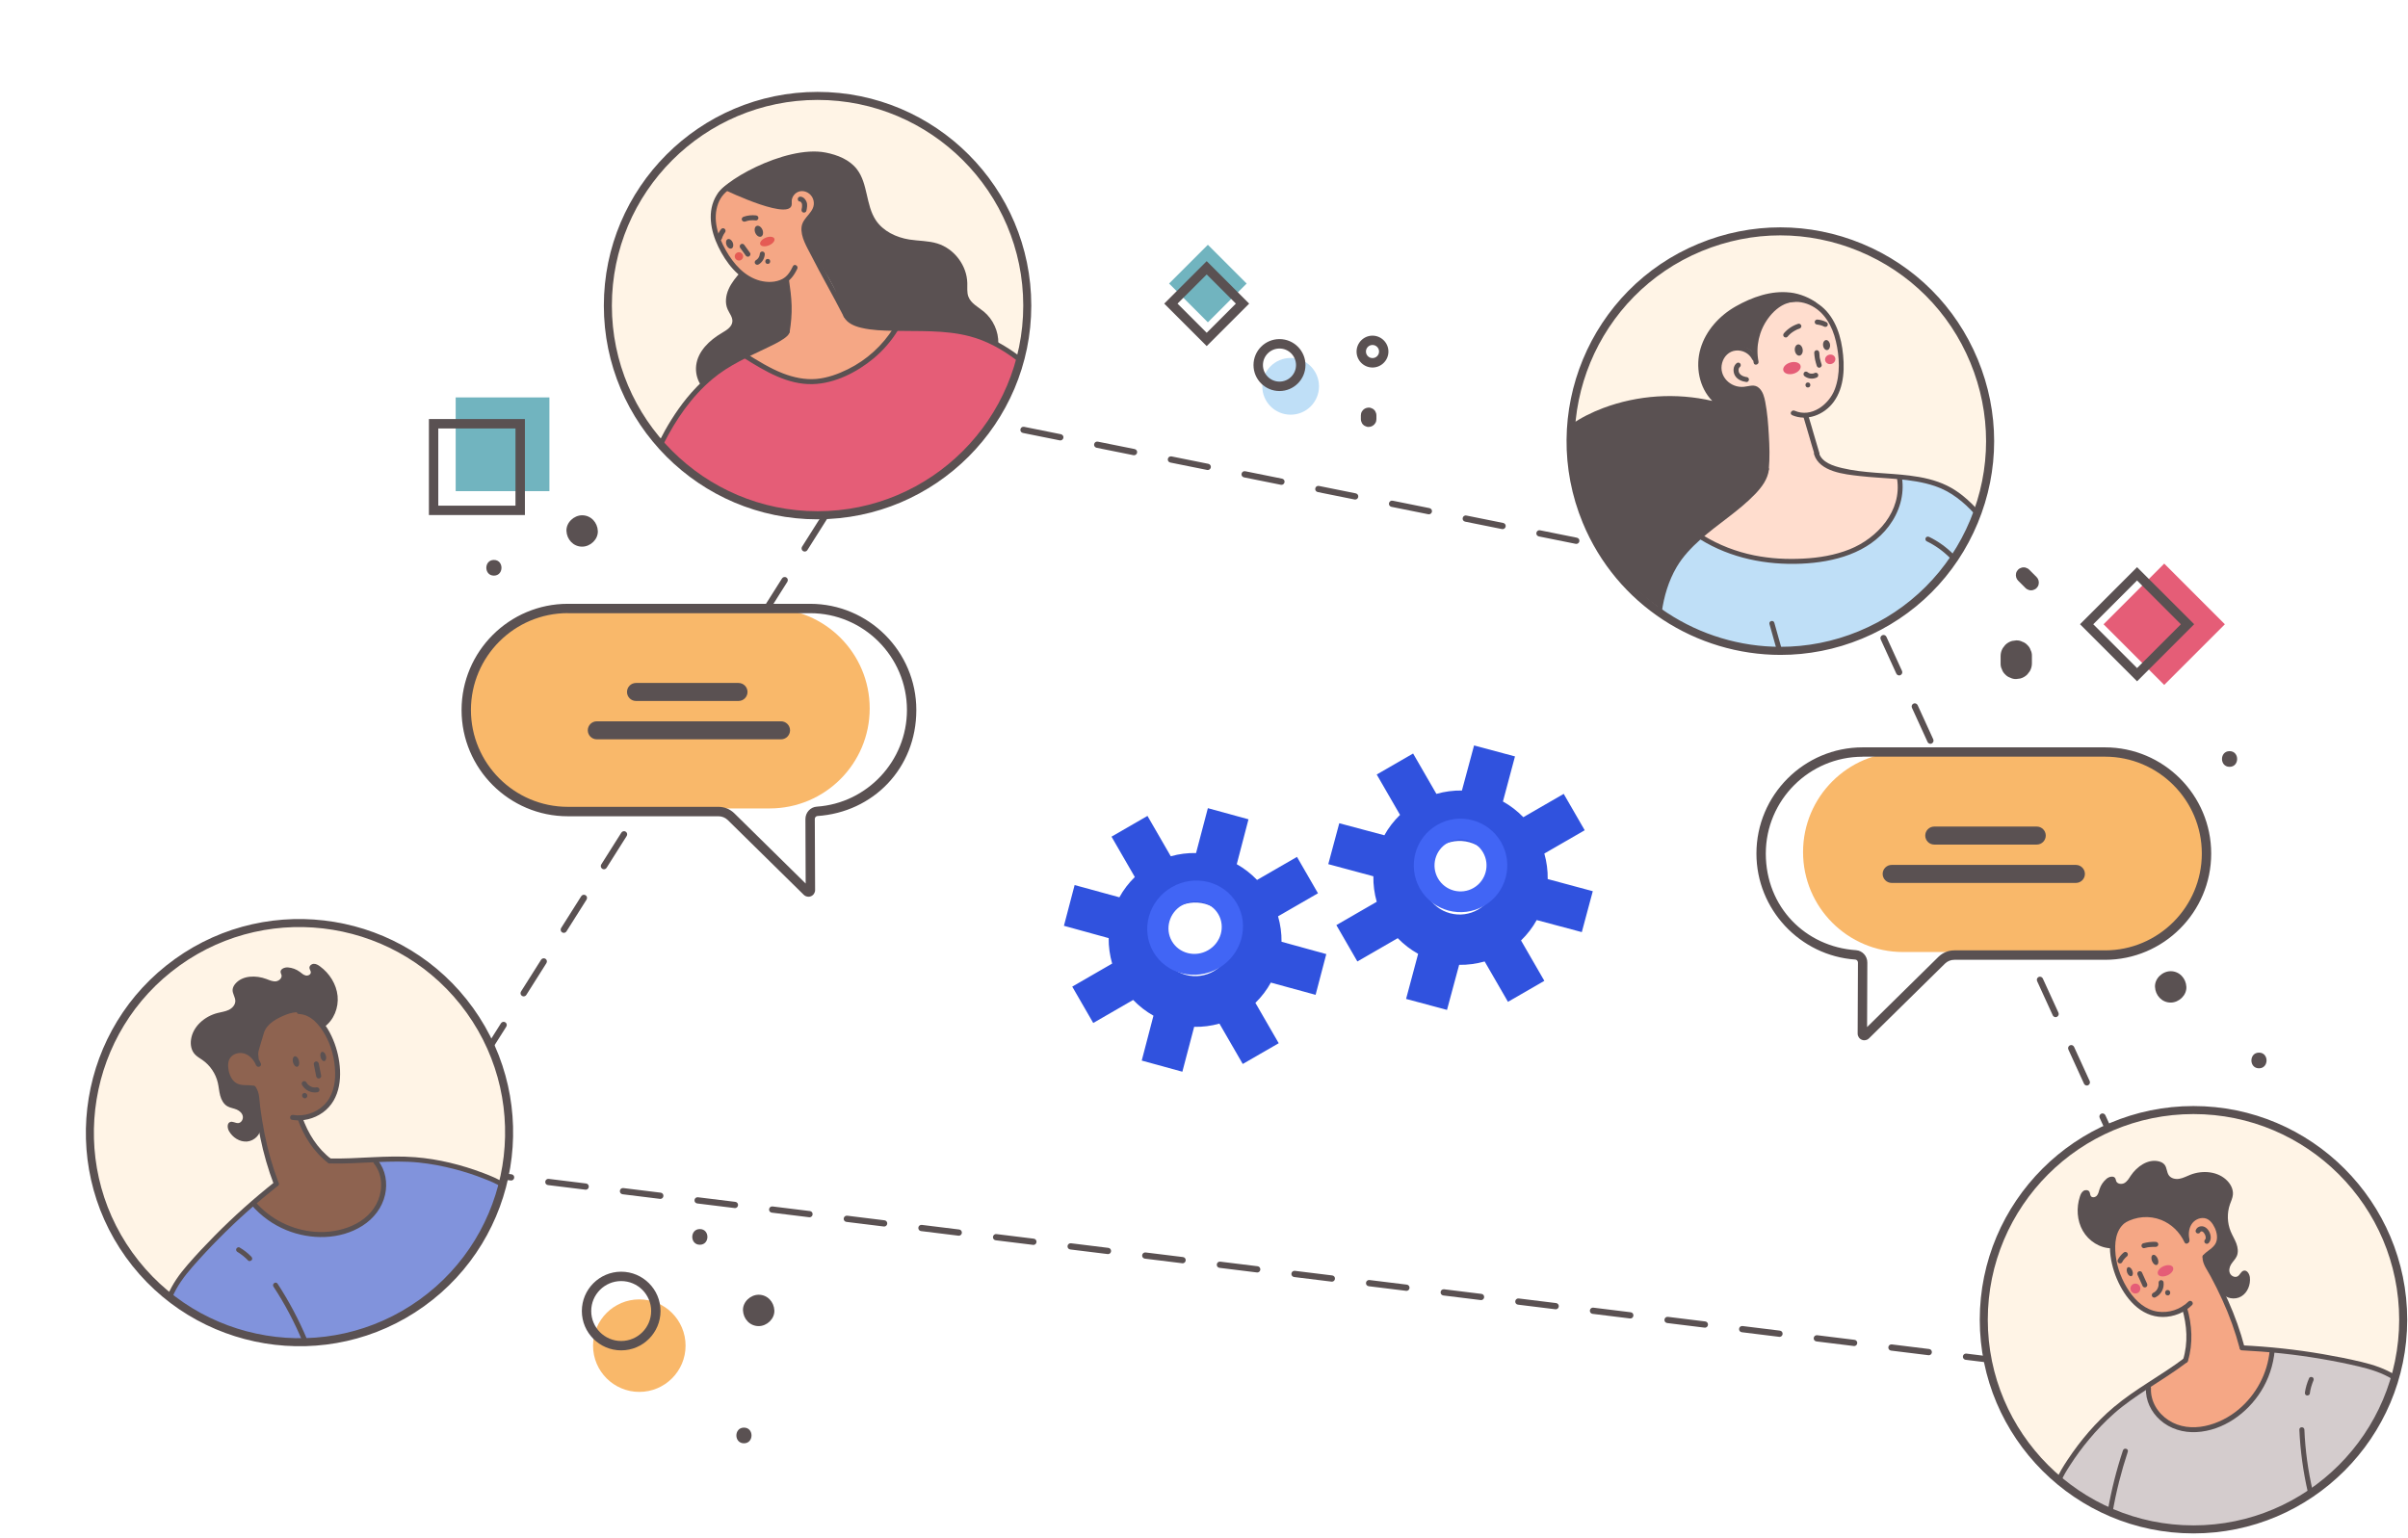 <svg width="393" height="251" viewBox="0 0 393 251" fill="none" xmlns="http://www.w3.org/2000/svg">
<path d="M363.49 227.22C363.49 227.22 363.45 227.22 363.43 227.22L357.34 226.47C357.06 226.44 356.86 226.18 356.9 225.9C356.93 225.62 357.19 225.42 357.47 225.46L363.56 226.21C363.84 226.24 364.04 226.5 364 226.78C363.97 227.04 363.75 227.23 363.49 227.23V227.22ZM351.31 225.72C351.31 225.72 351.27 225.72 351.25 225.72L345.16 224.97C344.88 224.94 344.68 224.68 344.72 224.4C344.75 224.12 345.01 223.91 345.29 223.96L351.38 224.71C351.66 224.74 351.86 225 351.82 225.28C351.79 225.54 351.57 225.73 351.31 225.73V225.72ZM339.13 224.22C339.13 224.22 339.09 224.22 339.07 224.22L332.98 223.47C332.7 223.44 332.5 223.18 332.54 222.9C332.57 222.62 332.84 222.42 333.11 222.46L339.2 223.21C339.48 223.24 339.68 223.5 339.64 223.78C339.61 224.04 339.39 224.23 339.13 224.23V224.22ZM326.95 222.71C326.95 222.71 326.91 222.71 326.89 222.71L320.8 221.96C320.52 221.93 320.32 221.67 320.36 221.39C320.39 221.11 320.65 220.91 320.93 220.95L327.02 221.7C327.3 221.73 327.5 221.99 327.46 222.27C327.43 222.53 327.21 222.72 326.95 222.72V222.71ZM361.01 221.82C360.82 221.82 360.63 221.71 360.54 221.52L357.99 215.94C357.87 215.68 357.99 215.38 358.24 215.26C358.5 215.14 358.8 215.26 358.92 215.51L361.47 221.09C361.59 221.35 361.47 221.65 361.22 221.77C361.15 221.8 361.08 221.82 361.01 221.82ZM314.78 221.21C314.78 221.21 314.74 221.21 314.72 221.21L308.63 220.46C308.35 220.43 308.15 220.17 308.19 219.89C308.22 219.61 308.49 219.41 308.76 219.45L314.85 220.2C315.13 220.23 315.33 220.49 315.29 220.77C315.26 221.03 315.04 221.22 314.78 221.22V221.21ZM302.6 219.71C302.6 219.71 302.56 219.71 302.54 219.71L296.45 218.96C296.17 218.93 295.97 218.67 296.01 218.39C296.04 218.11 296.31 217.91 296.58 217.95L302.67 218.7C302.95 218.73 303.15 218.99 303.11 219.27C303.08 219.53 302.86 219.72 302.6 219.72V219.71ZM290.42 218.21C290.42 218.21 290.38 218.21 290.36 218.21L284.27 217.46C283.99 217.43 283.79 217.17 283.83 216.89C283.86 216.61 284.12 216.41 284.4 216.45L290.49 217.2C290.77 217.23 290.97 217.49 290.93 217.77C290.9 218.03 290.68 218.22 290.42 218.22V218.21ZM278.24 216.71C278.24 216.71 278.2 216.71 278.18 216.71L272.09 215.96C271.81 215.93 271.61 215.67 271.65 215.39C271.68 215.11 271.95 214.91 272.22 214.95L278.31 215.7C278.59 215.73 278.79 215.99 278.75 216.27C278.72 216.53 278.5 216.72 278.24 216.72V216.71ZM266.07 215.21C266.07 215.21 266.03 215.21 266.01 215.21L259.92 214.46C259.64 214.43 259.44 214.17 259.48 213.89C259.51 213.61 259.78 213.41 260.05 213.45L266.14 214.2C266.42 214.23 266.62 214.49 266.58 214.77C266.55 215.03 266.33 215.22 266.07 215.22V215.21ZM253.89 213.71C253.89 213.71 253.85 213.71 253.83 213.71L247.74 212.96C247.46 212.93 247.26 212.67 247.3 212.39C247.33 212.11 247.6 211.91 247.87 211.95L253.96 212.7C254.24 212.73 254.44 212.99 254.4 213.27C254.37 213.53 254.15 213.72 253.89 213.72V213.71ZM241.71 212.21C241.71 212.21 241.67 212.21 241.65 212.21L235.56 211.46C235.28 211.43 235.08 211.17 235.12 210.89C235.15 210.61 235.41 210.41 235.69 210.45L241.78 211.2C242.06 211.23 242.26 211.49 242.22 211.77C242.19 212.03 241.97 212.22 241.71 212.22V212.21ZM229.53 210.7C229.53 210.7 229.49 210.7 229.47 210.7L223.38 209.95C223.1 209.92 222.9 209.66 222.94 209.38C222.97 209.1 223.24 208.9 223.51 208.94L229.6 209.69C229.88 209.72 230.08 209.98 230.04 210.26C230.01 210.52 229.79 210.71 229.53 210.71V210.7ZM355.91 210.66C355.72 210.66 355.53 210.55 355.44 210.36L352.89 204.78C352.77 204.52 352.89 204.22 353.14 204.1C353.4 203.98 353.7 204.1 353.82 204.35L356.37 209.93C356.49 210.19 356.37 210.49 356.12 210.61C356.05 210.64 355.98 210.66 355.91 210.66ZM217.36 209.2C217.36 209.2 217.32 209.2 217.3 209.2L211.21 208.45C210.93 208.42 210.73 208.16 210.77 207.88C210.8 207.6 211.06 207.4 211.34 207.44L217.43 208.19C217.71 208.22 217.91 208.48 217.87 208.76C217.84 209.02 217.62 209.21 217.36 209.21V209.2ZM205.18 207.7C205.18 207.7 205.14 207.7 205.12 207.7L199.03 206.95C198.75 206.92 198.55 206.66 198.59 206.38C198.62 206.1 198.88 205.9 199.16 205.94L205.25 206.69C205.53 206.72 205.73 206.98 205.69 207.26C205.66 207.52 205.44 207.71 205.18 207.71V207.7ZM193 206.2C193 206.2 192.96 206.2 192.94 206.2L186.85 205.45C186.57 205.42 186.37 205.16 186.41 204.88C186.44 204.6 186.71 204.4 186.98 204.44L193.07 205.19C193.35 205.22 193.55 205.48 193.51 205.76C193.48 206.02 193.26 206.21 193 206.21V206.2ZM180.82 204.7C180.82 204.7 180.78 204.7 180.76 204.7L174.67 203.95C174.39 203.92 174.19 203.66 174.23 203.38C174.26 203.1 174.53 202.9 174.8 202.94L180.89 203.69C181.17 203.72 181.37 203.98 181.33 204.26C181.3 204.52 181.08 204.71 180.82 204.71V204.7ZM168.65 203.2C168.65 203.2 168.61 203.2 168.59 203.2L162.5 202.45C162.22 202.42 162.02 202.16 162.06 201.88C162.09 201.6 162.36 201.4 162.63 201.44L168.72 202.19C169 202.22 169.2 202.48 169.16 202.76C169.13 203.02 168.91 203.21 168.65 203.21V203.2ZM156.47 201.7C156.47 201.7 156.43 201.7 156.41 201.7L150.32 200.95C150.04 200.92 149.84 200.66 149.88 200.38C149.91 200.1 150.17 199.9 150.45 199.94L156.54 200.69C156.82 200.72 157.02 200.98 156.98 201.26C156.95 201.52 156.73 201.71 156.47 201.71V201.7ZM144.29 200.2C144.29 200.2 144.25 200.2 144.23 200.2L138.14 199.45C137.86 199.42 137.66 199.16 137.7 198.88C137.73 198.6 138 198.4 138.27 198.44L144.36 199.19C144.64 199.22 144.84 199.48 144.8 199.76C144.77 200.02 144.55 200.21 144.29 200.21V200.2ZM350.8 199.5C350.61 199.5 350.42 199.39 350.33 199.2L347.78 193.62C347.66 193.36 347.78 193.06 348.03 192.94C348.29 192.82 348.59 192.94 348.71 193.19L351.26 198.77C351.38 199.03 351.26 199.33 351.01 199.45C350.94 199.48 350.87 199.5 350.8 199.5ZM132.11 198.69C132.11 198.69 132.07 198.69 132.05 198.69L125.96 197.94C125.68 197.91 125.48 197.65 125.52 197.37C125.55 197.09 125.82 196.89 126.09 196.93L132.18 197.68C132.46 197.71 132.66 197.97 132.62 198.25C132.59 198.51 132.37 198.7 132.11 198.7V198.69ZM119.94 197.19C119.94 197.19 119.9 197.19 119.88 197.19L113.79 196.44C113.51 196.41 113.31 196.15 113.35 195.87C113.38 195.59 113.64 195.39 113.92 195.43L120.01 196.18C120.29 196.21 120.49 196.47 120.45 196.75C120.42 197.01 120.2 197.2 119.94 197.2V197.19ZM107.76 195.69C107.76 195.69 107.72 195.69 107.7 195.69L101.61 194.94C101.33 194.91 101.13 194.65 101.17 194.37C101.2 194.09 101.46 193.89 101.74 193.93L107.83 194.68C108.11 194.71 108.31 194.97 108.27 195.25C108.24 195.51 108.02 195.7 107.76 195.7V195.69ZM95.58 194.19C95.58 194.19 95.54 194.19 95.52 194.19L89.43 193.44C89.15 193.41 88.95 193.15 88.99 192.87C89.02 192.59 89.29 192.39 89.56 192.43L95.65 193.18C95.93 193.21 96.13 193.47 96.09 193.75C96.06 194.01 95.84 194.2 95.58 194.2V194.19ZM83.41 192.69C83.41 192.69 83.37 192.69 83.35 192.69L77.26 191.94C76.98 191.91 76.78 191.65 76.82 191.37C76.85 191.09 77.11 190.88 77.39 190.93L83.48 191.68C83.76 191.71 83.96 191.97 83.92 192.25C83.89 192.51 83.67 192.7 83.41 192.7V192.69ZM71.23 191.19C71.23 191.19 71.19 191.19 71.17 191.19L66.84 190.66L68.65 187.8C68.8 187.56 69.12 187.49 69.36 187.64C69.6 187.79 69.67 188.11 69.52 188.35L68.57 189.85L71.3 190.19C71.58 190.22 71.78 190.48 71.74 190.76C71.71 191.02 71.49 191.21 71.23 191.21V191.19ZM345.7 188.35C345.51 188.35 345.32 188.24 345.23 188.05L342.68 182.47C342.56 182.21 342.68 181.91 342.93 181.79C343.19 181.67 343.49 181.79 343.61 182.04L346.16 187.62C346.28 187.88 346.16 188.18 345.91 188.3C345.84 188.33 345.77 188.35 345.7 188.35ZM72.35 183.39C72.26 183.39 72.16 183.36 72.08 183.31C71.84 183.16 71.77 182.84 71.92 182.6L75.2 177.41C75.35 177.17 75.67 177.1 75.91 177.25C76.15 177.4 76.22 177.72 76.07 177.96L72.79 183.15C72.69 183.3 72.53 183.39 72.36 183.39H72.35ZM340.59 177.19C340.4 177.19 340.21 177.08 340.12 176.89L337.57 171.31C337.45 171.05 337.57 170.75 337.82 170.63C338.08 170.51 338.38 170.63 338.5 170.88L341.05 176.46C341.17 176.72 341.05 177.02 340.8 177.14C340.73 177.17 340.66 177.19 340.59 177.19ZM78.91 173.01C78.82 173.01 78.72 172.98 78.64 172.93C78.4 172.78 78.33 172.46 78.48 172.22L81.76 167.03C81.91 166.79 82.23 166.72 82.47 166.87C82.71 167.02 82.78 167.34 82.63 167.58L79.35 172.77C79.25 172.92 79.09 173.01 78.92 173.01H78.91ZM335.49 166.03C335.3 166.03 335.11 165.92 335.02 165.73L332.47 160.15C332.35 159.89 332.47 159.59 332.72 159.47C332.98 159.35 333.28 159.47 333.4 159.72L335.95 165.3C336.07 165.56 335.95 165.86 335.7 165.98C335.63 166.01 335.56 166.03 335.49 166.03ZM85.46 162.64C85.37 162.64 85.27 162.61 85.19 162.56C84.95 162.41 84.88 162.09 85.03 161.85L88.31 156.66C88.46 156.42 88.78 156.35 89.02 156.5C89.26 156.65 89.33 156.97 89.18 157.21L85.9 162.4C85.8 162.55 85.64 162.64 85.47 162.64H85.46ZM330.38 154.88C330.19 154.88 330 154.77 329.91 154.58L327.36 149C327.24 148.74 327.36 148.44 327.61 148.32C327.87 148.2 328.17 148.32 328.29 148.57L330.84 154.15C330.96 154.41 330.84 154.71 330.59 154.83C330.52 154.86 330.45 154.88 330.38 154.88ZM92.01 152.27C91.92 152.27 91.82 152.24 91.74 152.19C91.5 152.04 91.43 151.72 91.58 151.48L94.86 146.29C95.01 146.05 95.33 145.98 95.57 146.13C95.81 146.28 95.88 146.6 95.73 146.84L92.45 152.03C92.35 152.18 92.19 152.27 92.02 152.27H92.01ZM325.27 143.72C325.08 143.72 324.89 143.61 324.8 143.42L322.25 137.84C322.13 137.58 322.25 137.28 322.5 137.16C322.76 137.04 323.06 137.16 323.18 137.41L325.73 142.99C325.85 143.25 325.73 143.55 325.48 143.67C325.41 143.7 325.34 143.72 325.27 143.72ZM98.56 141.89C98.47 141.89 98.37 141.86 98.29 141.81C98.05 141.66 97.98 141.34 98.13 141.1L101.41 135.91C101.56 135.67 101.88 135.6 102.12 135.75C102.36 135.9 102.43 136.22 102.28 136.46L99 141.65C98.9 141.8 98.74 141.89 98.57 141.89H98.56ZM320.17 132.56C319.98 132.56 319.79 132.45 319.7 132.26L317.15 126.68C317.03 126.42 317.15 126.12 317.4 126C317.66 125.88 317.96 126 318.08 126.25L320.63 131.83C320.75 132.09 320.63 132.39 320.38 132.51C320.31 132.54 320.24 132.56 320.17 132.56ZM105.12 131.52C105.03 131.52 104.93 131.49 104.85 131.44C104.61 131.29 104.54 130.97 104.69 130.73L107.97 125.54C108.12 125.3 108.44 125.23 108.68 125.38C108.92 125.53 108.99 125.85 108.84 126.09L105.56 131.28C105.46 131.43 105.3 131.52 105.13 131.52H105.12ZM315.06 121.41C314.87 121.41 314.68 121.3 314.59 121.11L312.04 115.53C311.92 115.27 312.04 114.97 312.29 114.85C312.55 114.73 312.85 114.85 312.97 115.1L315.52 120.68C315.64 120.94 315.52 121.24 315.27 121.36C315.2 121.39 315.13 121.41 315.06 121.41ZM111.67 121.15C111.58 121.15 111.48 121.12 111.4 121.07C111.16 120.92 111.09 120.6 111.24 120.36L114.52 115.17C114.67 114.93 114.99 114.86 115.23 115.01C115.47 115.16 115.54 115.48 115.39 115.72L112.11 120.91C112.01 121.06 111.85 121.15 111.68 121.15H111.67ZM118.22 110.77C118.13 110.77 118.03 110.74 117.95 110.69C117.71 110.54 117.64 110.22 117.79 109.98L121.07 104.79C121.22 104.55 121.54 104.48 121.78 104.63C122.02 104.78 122.09 105.1 121.94 105.34L118.66 110.53C118.56 110.68 118.4 110.77 118.23 110.77H118.22ZM309.96 110.25C309.77 110.25 309.58 110.14 309.49 109.95L306.94 104.37C306.82 104.11 306.94 103.81 307.19 103.69C307.45 103.57 307.75 103.69 307.87 103.94L310.42 109.52C310.54 109.78 310.42 110.08 310.17 110.2C310.1 110.23 310.03 110.25 309.96 110.25ZM124.78 100.4C124.69 100.4 124.59 100.37 124.51 100.32C124.27 100.17 124.2 99.85 124.35 99.61L127.63 94.42C127.78 94.18 128.1 94.11 128.34 94.26C128.58 94.41 128.65 94.73 128.5 94.97L125.22 100.16C125.12 100.31 124.96 100.4 124.79 100.4H124.78ZM304.85 99.09C304.66 99.09 304.47 98.98 304.38 98.79L304.1 98.18L299.26 97.21C298.98 97.15 298.8 96.88 298.86 96.61C298.92 96.33 299.18 96.15 299.46 96.21L304.82 97.28L305.32 98.37C305.44 98.63 305.32 98.93 305.07 99.05C305 99.08 304.93 99.1 304.86 99.1L304.85 99.09ZM293.35 96.02C293.35 96.02 293.28 96.02 293.25 96.02L287.24 94.81C286.96 94.75 286.78 94.48 286.84 94.21C286.9 93.93 287.16 93.75 287.44 93.81L293.45 95.02C293.73 95.08 293.91 95.34 293.85 95.62C293.8 95.86 293.59 96.03 293.35 96.03V96.02ZM281.32 93.6C281.32 93.6 281.25 93.6 281.22 93.59L275.21 92.38C274.93 92.32 274.75 92.05 274.81 91.78C274.87 91.5 275.13 91.32 275.41 91.38L281.42 92.59C281.7 92.65 281.88 92.91 281.82 93.19C281.77 93.43 281.56 93.6 281.32 93.6ZM269.29 91.19C269.29 91.19 269.22 91.19 269.19 91.19L263.18 89.98C262.9 89.92 262.72 89.65 262.78 89.38C262.84 89.1 263.1 88.92 263.38 88.98L269.39 90.19C269.67 90.25 269.85 90.52 269.79 90.79C269.74 91.03 269.53 91.2 269.29 91.2V91.19ZM131.33 90.03C131.24 90.03 131.14 90 131.06 89.95C130.82 89.8 130.75 89.48 130.9 89.24L134.18 84.05C134.33 83.81 134.65 83.74 134.89 83.89C135.13 84.04 135.2 84.36 135.05 84.6L131.77 89.79C131.67 89.94 131.51 90.03 131.34 90.03H131.33ZM257.26 88.78C257.26 88.78 257.19 88.78 257.16 88.77L251.15 87.56C250.87 87.5 250.69 87.24 250.75 86.96C250.81 86.68 251.07 86.5 251.35 86.56L257.36 87.77C257.64 87.83 257.82 88.09 257.76 88.37C257.71 88.61 257.5 88.78 257.26 88.78ZM245.23 86.37C245.23 86.37 245.16 86.37 245.13 86.36L239.12 85.15C238.84 85.09 238.66 84.83 238.72 84.55C238.78 84.27 239.04 84.09 239.32 84.15L245.33 85.36C245.61 85.42 245.79 85.68 245.73 85.96C245.68 86.2 245.47 86.37 245.23 86.37ZM233.2 83.95C233.2 83.95 233.13 83.95 233.1 83.94L227.09 82.73C226.81 82.67 226.63 82.4 226.69 82.13C226.75 81.85 227.02 81.67 227.29 81.73L233.3 82.94C233.58 83 233.76 83.27 233.7 83.54C233.65 83.78 233.44 83.95 233.2 83.95ZM221.17 81.54C221.17 81.54 221.1 81.54 221.07 81.53L215.06 80.32C214.78 80.26 214.6 79.99 214.66 79.72C214.72 79.44 214.98 79.26 215.26 79.32L221.27 80.53C221.55 80.59 221.73 80.86 221.67 81.13C221.62 81.37 221.41 81.54 221.17 81.54ZM137.88 79.65C137.79 79.65 137.69 79.62 137.61 79.57C137.37 79.42 137.3 79.1 137.45 78.86L140.73 73.67C140.88 73.43 141.2 73.36 141.44 73.51C141.68 73.66 141.75 73.98 141.6 74.22L138.32 79.41C138.22 79.56 138.06 79.65 137.89 79.65H137.88ZM209.14 79.13C209.14 79.13 209.07 79.13 209.04 79.13L203.03 77.92C202.75 77.86 202.57 77.6 202.63 77.32C202.69 77.04 202.96 76.86 203.23 76.92L209.24 78.13C209.52 78.19 209.7 78.45 209.64 78.73C209.59 78.97 209.38 79.14 209.14 79.14V79.13ZM197.11 76.72C197.11 76.72 197.04 76.72 197.01 76.71L191 75.5C190.72 75.44 190.54 75.18 190.6 74.9C190.66 74.62 190.93 74.44 191.2 74.5L197.21 75.71C197.49 75.77 197.67 76.04 197.61 76.31C197.56 76.55 197.35 76.72 197.11 76.72ZM185.08 74.3C185.08 74.3 185.01 74.3 184.98 74.3L178.97 73.09C178.69 73.03 178.51 72.76 178.57 72.49C178.63 72.21 178.89 72.03 179.17 72.09L185.18 73.3C185.46 73.36 185.64 73.63 185.58 73.9C185.53 74.14 185.32 74.31 185.08 74.31V74.3ZM173.05 71.89C173.05 71.89 172.98 71.89 172.95 71.88L166.94 70.67C166.66 70.61 166.48 70.34 166.54 70.07C166.6 69.79 166.87 69.61 167.14 69.67L173.15 70.88C173.43 70.94 173.61 71.21 173.55 71.48C173.5 71.72 173.29 71.89 173.05 71.89ZM161.02 69.48C161.02 69.48 160.95 69.48 160.92 69.48L154.91 68.27C154.63 68.21 154.45 67.94 154.51 67.67C154.57 67.39 154.83 67.21 155.11 67.27L161.12 68.48C161.4 68.54 161.58 68.8 161.52 69.08C161.47 69.32 161.26 69.49 161.02 69.49V69.48ZM144.44 69.28C144.35 69.28 144.25 69.25 144.17 69.2C143.93 69.05 143.86 68.73 144.01 68.49L145.95 65.42L149.09 66.05C149.37 66.11 149.55 66.37 149.49 66.65C149.43 66.93 149.16 67.1 148.89 67.05L146.44 66.56L144.87 69.04C144.77 69.19 144.61 69.28 144.44 69.28Z" fill="#5A5152"/>
<path d="M343.79 155.4H310.59C301.57 155.4 294.27 148.09 294.27 139.08C294.27 130.06 301.58 122.76 310.59 122.76H343.79C352.81 122.76 360.11 130.07 360.11 139.08C360.11 148.1 352.8 155.4 343.79 155.4Z" fill="#F9B86A"/>
<path d="M304.27 169.81C304.13 169.81 303.98 169.78 303.85 169.72C303.44 169.55 303.18 169.15 303.18 168.71L303.23 157.13C303.23 156.87 303.04 156.65 302.81 156.63C293.76 156.01 286.66 148.41 286.66 139.33C286.66 129.77 294.44 121.99 304 121.99H343.54C353.1 121.99 360.88 129.77 360.88 139.33C360.88 148.89 353.1 156.67 343.54 156.67H318.95C318.38 156.67 317.84 156.89 317.43 157.29L305.03 169.49C304.82 169.7 304.55 169.8 304.27 169.8V169.81ZM304 123.52C295.28 123.52 288.19 130.61 288.19 139.33C288.19 148.05 294.65 154.54 302.91 155.1C303.95 155.17 304.77 156.06 304.76 157.13L304.72 167.65L316.36 156.19C317.06 155.51 317.98 155.13 318.95 155.13H343.54C352.26 155.13 359.35 148.04 359.35 139.32C359.35 130.6 352.26 123.51 343.54 123.51H304V123.52Z" fill="#5A5152"/>
<path d="M332.411 137.86H315.681C314.871 137.86 314.211 137.2 314.211 136.39C314.211 135.58 314.871 134.92 315.681 134.92H332.411C333.221 134.92 333.881 135.58 333.881 136.39C333.881 137.2 333.221 137.86 332.411 137.86Z" fill="#5A5152"/>
<path d="M338.8 144.12H308.73C307.92 144.12 307.26 143.46 307.26 142.65C307.26 141.84 307.92 141.18 308.73 141.18H338.8C339.61 141.18 340.27 141.84 340.27 142.65C340.27 143.46 339.61 144.12 338.8 144.12Z" fill="#5A5152"/>
<path d="M92.42 131.96H125.62C134.64 131.96 141.94 124.65 141.94 115.64C141.94 106.62 134.63 99.32 125.62 99.32H92.42C83.4 99.32 76.1 106.63 76.1 115.64C76.1 124.66 83.41 131.96 92.42 131.96Z" fill="#F9B86A"/>
<path d="M131.94 146.37C131.66 146.37 131.38 146.26 131.18 146.06L118.78 133.86C118.37 133.46 117.83 133.24 117.26 133.24H92.67C83.11 133.24 75.33 125.46 75.33 115.9C75.33 106.34 83.11 98.56 92.67 98.56H132.21C141.77 98.56 149.55 106.34 149.55 115.9C149.55 125.46 142.46 132.59 133.4 133.2C133.17 133.22 132.97 133.44 132.98 133.7L133.03 145.28C133.03 145.72 132.77 146.12 132.36 146.29C132.22 146.35 132.08 146.38 131.94 146.38V146.37ZM92.67 100.08C83.95 100.08 76.86 107.17 76.86 115.89C76.86 124.61 83.95 131.7 92.67 131.7H117.26C118.24 131.7 119.16 132.08 119.85 132.76L131.49 144.22L131.45 133.7C131.45 132.63 132.26 131.74 133.3 131.67C141.55 131.11 148.02 124.18 148.02 115.9C148.02 107.18 140.93 100.09 132.21 100.09H92.67V100.08Z" fill="#5A5152"/>
<path d="M120.53 114.42H103.8C102.99 114.42 102.33 113.76 102.33 112.95C102.33 112.14 102.99 111.48 103.8 111.48H120.53C121.34 111.48 122 112.14 122 112.95C122 113.76 121.34 114.42 120.53 114.42Z" fill="#5A5152"/>
<path d="M127.47 120.68H97.4C96.59 120.68 95.93 120.02 95.93 119.21C95.93 118.4 96.59 117.74 97.4 117.74H127.47C128.28 117.74 128.94 118.4 128.94 119.21C128.94 120.02 128.28 120.68 127.47 120.68Z" fill="#5A5152"/>
<path d="M357.949 249.99C377.091 249.99 392.609 234.472 392.609 215.33C392.609 196.188 377.091 180.67 357.949 180.67C338.807 180.67 323.289 196.188 323.289 215.33C323.289 234.472 338.807 249.99 357.949 249.99Z" fill="#FFF4E6"/>
<path d="M390.87 224.97C386.49 222.48 381.79 221.6 380.55 221.45C377.33 221.06 374.16 220.64 370.94 220.25C371.09 222.91 369.81 225.47 368.15 227.56C366.54 229.59 364.5 231.34 362.09 232.3C359.68 233.25 356.86 233.34 354.53 232.2C352.2 231.07 350.54 228.67 350.57 226.07C343.05 230.42 339.7 235.86 336.02 241.66C351.77 252.97 365.33 251.42 374.99 245.14C385.8 238.11 391.75 225.48 390.87 224.98V224.97Z" fill="#D4CCCD"/>
<path d="M371.091 220.24C370.201 219.87 369.191 220.02 368.221 220.02C367.501 220.02 366.831 219.91 366.131 219.73C364.881 215.13 362.921 210.72 360.321 206.71C360.011 206.22 359.671 205.61 359.951 205.1C360.061 204.9 360.251 204.76 360.421 204.61C361.051 204.09 361.611 203.48 362.071 202.8C362.221 202.57 362.371 202.33 362.421 202.06C362.471 201.79 362.421 201.51 362.371 201.24C362.221 200.56 361.981 199.9 361.561 199.35C360.951 198.54 359.971 198.03 358.961 197.98C357.951 197.93 356.891 198.64 356.201 199.39C355.621 198.11 354.021 197.7 352.621 197.56C351.251 197.42 349.851 197.38 348.531 197.75C347.211 198.12 345.961 198.95 345.361 200.18C345.021 200.88 344.891 201.66 344.841 202.43C344.691 204.62 345.071 206.85 345.941 208.87C346.791 210.83 348.161 212.64 350.061 213.64C351.961 214.63 354.511 214.82 356.261 213.58C357.301 216.24 357.381 219.33 356.531 222.06C354.501 223.45 352.491 224.89 350.521 226.37C350.831 229.48 353.181 232.34 356.231 233C357.501 233.27 358.821 233.21 360.101 233.05C361.091 232.93 362.091 232.74 363.021 232.35C363.911 231.97 364.711 231.41 365.441 230.79C368.561 228.14 370.671 224.32 371.091 220.24Z" fill="#F5A785"/>
<path d="M346.211 199.04C343.421 201.22 344.291 205.93 345.471 208.72C346.791 211.84 349.291 214.95 352.971 214.97C354.751 214.97 356.491 214.28 357.751 213.03C358.131 212.66 357.551 212.08 357.171 212.45C355.871 213.74 353.981 214.36 352.161 214.1C350.181 213.81 348.621 212.43 347.531 210.82C346.331 209.06 345.511 206.99 345.281 204.86C345.091 203.03 345.221 200.85 346.791 199.62C347.211 199.3 346.621 198.72 346.211 199.04Z" fill="#5A5152"/>
<path d="M346.789 199.6C348.609 198.56 350.759 198.36 352.719 199.13C354.409 199.8 355.769 201.14 356.529 202.79C356.749 203.27 357.459 202.85 357.239 202.38C356.379 200.54 354.829 199.08 352.939 198.35C350.779 197.5 348.369 197.76 346.369 198.9C345.909 199.16 346.319 199.87 346.779 199.61L346.789 199.6Z" fill="#5A5152"/>
<path d="M357.34 202.36C357.14 201.51 357.2 200.58 357.68 199.83C358.11 199.16 358.92 198.74 359.72 198.83C360.58 198.93 361.12 199.69 361.46 200.41C361.81 201.16 362 202.12 361.63 202.9C361.21 203.78 360.19 204.16 359.59 204.88C359.25 205.28 359.83 205.87 360.17 205.46C360.84 204.66 361.9 204.25 362.36 203.27C362.84 202.25 362.66 201.08 362.21 200.09C361.79 199.14 361.04 198.22 359.96 198.04C358.96 197.87 357.89 198.27 357.24 199.05C356.42 200.03 356.25 201.36 356.54 202.58C356.66 203.09 357.45 202.88 357.33 202.36H357.34Z" fill="#5A5152"/>
<path d="M359.459 205.17C359.439 206.33 360.269 207.35 360.789 208.33C361.459 209.58 362.089 210.85 362.679 212.14C363.859 214.72 364.819 217.38 365.539 220.12C365.669 220.63 366.469 220.41 366.329 219.9C365.649 217.31 364.749 214.79 363.659 212.35C363.119 211.13 362.539 209.93 361.919 208.74C361.619 208.15 361.309 207.57 360.989 206.99C360.669 206.41 360.259 205.86 360.269 205.17C360.269 204.64 359.459 204.64 359.449 205.17H359.459Z" fill="#5A5152"/>
<path d="M356.14 213.61C356.93 216.33 357.13 219.2 356.29 221.94C356.14 222.45 356.93 222.66 357.08 222.16C357.95 219.29 357.76 216.25 356.93 213.4C356.78 212.89 355.99 213.11 356.14 213.62V213.61Z" fill="#5A5152"/>
<path d="M359.119 201.07C359.149 200.99 359.079 201.16 359.119 201.07C359.159 200.99 359.069 201.11 359.119 201.07C359.119 201.07 359.139 201.05 359.149 201.04C359.169 201.02 359.159 201.03 359.119 201.07C359.119 201.07 359.179 201.04 359.189 201.03C359.229 201.01 359.219 201.01 359.159 201.04C359.179 201.04 359.189 201.03 359.209 201.02C359.229 201.02 359.279 201.02 359.289 201C359.229 201 359.209 201 359.249 201C359.259 201 359.279 201 359.289 201C359.289 201 359.359 201 359.369 201C359.299 200.99 359.289 200.99 359.339 201C359.359 201 359.369 201 359.389 201.01C359.389 201.01 359.409 201.01 359.419 201.01C359.459 201.03 359.459 201.02 359.409 201.01C359.409 201.01 359.559 201.09 359.569 201.1C359.499 201.02 359.589 201.12 359.599 201.14C359.619 201.16 359.639 201.18 359.659 201.21C359.679 201.23 359.709 201.26 359.719 201.28C359.669 201.19 359.719 201.29 359.739 201.31C359.779 201.36 359.809 201.42 359.839 201.48C359.849 201.51 359.869 201.53 359.879 201.56C359.919 201.63 359.849 201.48 359.889 201.58C359.909 201.64 359.929 201.7 359.949 201.76C359.949 201.79 359.959 201.82 359.969 201.85C359.969 201.87 359.969 201.89 359.979 201.91C359.979 201.85 359.979 201.84 359.979 201.87C359.979 201.93 359.979 201.99 359.979 202.06V202.14C359.979 202.08 359.979 202.07 359.979 202.11C359.979 202.12 359.979 202.14 359.979 202.15C359.979 202.18 359.959 202.21 359.949 202.24C359.989 202.17 359.929 202.32 359.949 202.24C359.939 202.26 359.919 202.29 359.909 202.31C359.879 202.35 359.889 202.34 359.919 202.29C359.909 202.3 359.899 202.32 359.879 202.33C359.729 202.49 359.709 202.76 359.879 202.91C360.039 203.06 360.299 203.08 360.459 202.91C360.919 202.42 360.869 201.72 360.609 201.15C360.359 200.59 359.819 200.08 359.169 200.17C358.789 200.22 358.469 200.46 358.349 200.83C358.279 201.03 358.429 201.29 358.639 201.33C358.869 201.38 359.069 201.26 359.139 201.04L359.119 201.07Z" fill="#5A5152"/>
<path d="M348.01 207.41C348.17 207.81 348.11 208.21 347.87 208.3C347.64 208.39 347.32 208.14 347.17 207.74C347.02 207.34 347.08 206.94 347.31 206.85C347.54 206.76 347.86 207.01 348.01 207.41Z" fill="#5A5152"/>
<path d="M352.159 205.47C352.339 205.92 352.269 206.37 352.009 206.47C351.749 206.57 351.399 206.29 351.219 205.84C351.039 205.39 351.109 204.94 351.369 204.84C351.629 204.74 351.979 205.02 352.159 205.47Z" fill="#5A5152"/>
<path d="M348.87 208.11C349.15 208.72 349.42 209.33 349.7 209.94C349.79 210.14 350.09 210.2 350.26 210.09C350.46 209.96 350.5 209.74 350.41 209.53C350.13 208.92 349.86 208.31 349.58 207.7C349.49 207.5 349.19 207.44 349.02 207.55C348.82 207.68 348.78 207.9 348.87 208.11Z" fill="#5A5152"/>
<path d="M354.65 206.88C354.83 207.29 354.43 207.87 353.75 208.17C353.07 208.47 352.37 208.39 352.19 207.98C352.01 207.57 352.41 206.99 353.09 206.69C353.77 206.39 354.47 206.47 354.65 206.88Z" fill="#E55D77"/>
<path d="M349.251 210C349.431 210.41 349.251 210.89 348.841 211.07C348.431 211.25 347.951 211.07 347.771 210.66C347.591 210.25 347.771 209.77 348.181 209.59C348.591 209.41 349.071 209.59 349.251 210Z" fill="#E55D77"/>
<path d="M350.01 203.72C350.16 203.68 350.32 203.64 350.48 203.61C350.56 203.6 350.64 203.58 350.72 203.57C350.74 203.57 350.76 203.57 350.77 203.57C350.72 203.57 350.72 203.57 350.77 203.57C350.81 203.57 350.84 203.57 350.88 203.56C351.2 203.53 351.52 203.52 351.84 203.53C352.05 203.53 352.26 203.34 352.25 203.12C352.24 202.89 352.07 202.72 351.84 202.71C351.15 202.68 350.46 202.76 349.8 202.94C349.59 202.99 349.45 203.24 349.51 203.44C349.58 203.65 349.79 203.79 350.01 203.73V203.72Z" fill="#5A5152"/>
<path d="M346.35 206.02C346.44 205.85 346.55 205.68 346.67 205.53C346.65 205.56 346.63 205.59 346.61 205.61C346.77 205.4 346.96 205.21 347.16 205.05C347.24 204.99 347.28 204.85 347.28 204.76C347.28 204.66 347.24 204.54 347.16 204.47C347.08 204.4 346.98 204.35 346.87 204.35C346.76 204.35 346.67 204.4 346.58 204.47C346.2 204.78 345.88 205.18 345.65 205.61C345.6 205.71 345.58 205.82 345.61 205.93C345.64 206.03 345.71 206.13 345.8 206.18C345.99 206.28 346.25 206.23 346.36 206.03L346.35 206.02Z" fill="#5A5152"/>
<path d="M351.82 211.74C352.25 211.53 352.61 211.17 352.84 210.74C353.09 210.28 353.17 209.77 353.1 209.26C353.09 209.17 352.99 209.06 352.91 209.01C352.82 208.96 352.69 208.94 352.59 208.97C352.36 209.05 352.27 209.25 352.3 209.47C352.28 209.35 352.3 209.5 352.3 209.53C352.3 209.58 352.3 209.63 352.3 209.67C352.3 209.69 352.3 209.8 352.29 209.81C352.31 209.79 352.3 209.72 352.29 209.81C352.29 209.83 352.29 209.86 352.28 209.88C352.26 209.97 352.23 210.07 352.2 210.16C352.2 210.18 352.18 210.2 352.17 210.23C352.21 210.14 352.15 210.28 352.17 210.23C352.15 210.27 352.13 210.32 352.11 210.36C352.09 210.4 352.06 210.44 352.04 210.48C352.02 210.51 351.96 210.56 351.96 210.6C351.96 210.58 352.01 210.54 351.97 210.59C351.95 210.61 351.93 210.63 351.91 210.66C351.88 210.69 351.85 210.72 351.82 210.75C351.79 210.78 351.75 210.82 351.71 210.85C351.69 210.87 351.67 210.88 351.65 210.9C351.73 210.85 351.67 210.88 351.65 210.9C351.57 210.96 351.48 211.01 351.39 211.05C351.2 211.14 351.13 211.44 351.24 211.61C351.37 211.81 351.59 211.86 351.8 211.76L351.82 211.74Z" fill="#5A5152"/>
<path d="M354.189 211.04V210.98C354.189 210.92 354.189 210.87 354.149 210.82C354.129 210.77 354.109 210.73 354.069 210.69C354.029 210.65 353.989 210.62 353.939 210.61C353.889 210.58 353.839 210.57 353.779 210.57C353.739 210.57 353.709 210.57 353.669 210.58C353.599 210.6 353.539 210.63 353.489 210.69C353.469 210.72 353.449 210.75 353.429 210.77C353.389 210.83 353.369 210.9 353.369 210.98V211.04C353.369 211.1 353.369 211.15 353.409 211.2C353.429 211.25 353.449 211.29 353.489 211.33C353.529 211.37 353.569 211.4 353.619 211.41C353.669 211.44 353.719 211.45 353.779 211.45C353.819 211.45 353.849 211.45 353.889 211.44C353.959 211.42 354.019 211.39 354.069 211.33C354.089 211.3 354.109 211.27 354.129 211.25C354.169 211.19 354.189 211.12 354.189 211.04Z" fill="#5A5152"/>
<path d="M344.651 203.76C342.721 203.76 340.891 202.58 339.931 200.91C338.971 199.24 338.851 197.15 339.451 195.32C339.561 194.97 339.721 194.61 340.021 194.4C340.321 194.19 340.811 194.21 341.001 194.52C341.131 194.74 341.091 195.03 341.241 195.24C341.461 195.55 341.981 195.44 342.221 195.16C342.471 194.87 342.541 194.48 342.651 194.12C342.861 193.46 343.271 192.86 343.801 192.41C344.231 192.05 344.991 191.87 345.241 192.36C345.311 192.49 345.321 192.65 345.371 192.79C345.561 193.28 346.271 193.36 346.731 193.1C347.191 192.83 347.461 192.35 347.751 191.91C348.771 190.39 350.571 189.13 352.341 189.57C352.691 189.66 353.031 189.82 353.261 190.1C353.671 190.6 353.601 191.36 353.991 191.88C354.371 192.38 355.081 192.52 355.701 192.41C356.321 192.3 356.881 191.99 357.471 191.76C359.501 190.96 362.051 191.19 363.541 192.78C364.111 193.38 364.501 194.19 364.421 195.02C364.371 195.56 364.121 196.07 363.941 196.58C363.441 198.01 363.491 199.62 364.071 201.02C364.341 201.68 364.731 202.29 364.981 202.96C365.231 203.63 365.341 204.39 365.051 205.05C364.831 205.55 364.401 205.92 364.121 206.39C363.861 206.83 363.731 207.38 363.941 207.84C364.151 208.3 364.761 208.59 365.201 208.33C365.591 208.1 365.741 207.52 366.191 207.41C366.731 207.28 367.121 207.94 367.191 208.49C367.331 209.69 366.821 210.99 365.791 211.61C364.761 212.23 363.231 211.99 362.591 210.97C361.591 209.39 360.751 207.65 360.181 205.87C360.101 205.62 360.021 205.34 360.091 205.09C360.201 204.69 360.641 204.49 360.981 204.24C362.311 203.29 362.451 201.26 361.721 199.79C361.501 199.35 361.211 198.94 360.811 198.67C360.101 198.18 359.101 198.21 358.361 198.65C357.621 199.09 357.121 199.88 356.941 200.73C356.861 201.13 356.831 201.55 356.651 201.91C356.331 201.81 356.211 201.44 356.041 201.16C355.841 200.84 355.541 200.6 355.241 200.37C354.571 199.85 353.901 199.33 353.221 198.81C351.961 197.84 350.061 198.11 348.521 198.5C346.981 198.89 345.531 199.92 345.001 201.42C344.761 202.1 344.721 202.83 344.681 203.55C344.781 203.51 344.671 203.9 344.661 203.79L344.651 203.76Z" fill="#5A5152"/>
<path d="M365.94 220.42C370.26 220.63 374.56 221.08 378.82 221.81C380.89 222.16 382.94 222.57 384.98 223.05C386.93 223.51 388.81 224.1 390.52 225.16C390.97 225.44 391.38 224.73 390.93 224.45C389.23 223.39 387.35 222.77 385.42 222.31C383.31 221.8 381.17 221.39 379.03 221.02C374.7 220.28 370.32 219.81 365.94 219.6C365.41 219.57 365.41 220.4 365.94 220.42Z" fill="#5A5152"/>
<path d="M375.27 233.37C375.42 236.81 375.89 240.23 376.66 243.59C376.78 244.1 377.57 243.89 377.45 243.37C376.69 240.08 376.23 236.74 376.09 233.37C376.07 232.84 375.25 232.84 375.27 233.37Z" fill="#5A5152"/>
<path d="M376.86 224.96C376.53 225.7 376.3 226.47 376.18 227.28C376.15 227.49 376.23 227.73 376.47 227.78C376.66 227.82 376.94 227.72 376.97 227.49C377.02 227.11 377.1 226.74 377.2 226.38C377.25 226.2 377.31 226.02 377.37 225.85C377.4 225.76 377.44 225.67 377.47 225.58C377.49 225.54 377.5 225.5 377.52 225.46C377.5 225.52 377.55 225.38 377.56 225.37C377.65 225.17 377.62 224.92 377.41 224.81C377.23 224.72 376.94 224.75 376.85 224.96H376.86Z" fill="#5A5152"/>
<path d="M346.479 236.75C345.409 239.97 344.579 243.27 343.999 246.62C343.909 247.14 344.699 247.36 344.789 246.84C345.369 243.49 346.199 240.2 347.269 236.97C347.439 236.47 346.649 236.25 346.479 236.75Z" fill="#5A5152"/>
<path d="M356.479 221.69C352.759 224.5 348.569 226.66 344.989 229.68C342.069 232.14 339.549 235.11 337.439 238.29C336.759 239.32 336.069 240.4 335.619 241.55C335.429 242.04 336.219 242.26 336.409 241.77C336.769 240.84 337.329 239.97 337.869 239.14C338.789 237.7 339.809 236.32 340.899 235.01C342.159 233.49 343.529 232.05 345.009 230.74C346.719 229.23 348.599 227.95 350.499 226.71C352.649 225.31 354.839 223.95 356.889 222.4C357.309 222.09 356.889 221.37 356.479 221.69Z" fill="#5A5152"/>
<path d="M350.231 226.59C350.141 228.59 351.071 230.48 352.551 231.8C354.181 233.25 356.331 233.88 358.501 233.76C362.831 233.52 366.741 230.71 369.001 227.11C370.261 225.11 371.021 222.83 371.241 220.48C371.291 219.95 370.471 219.96 370.421 220.48C370.081 224.18 368.211 227.66 365.371 230.05C362.341 232.6 357.531 234.16 353.931 231.83C352.161 230.69 350.951 228.73 351.051 226.59C351.081 226.06 350.251 226.06 350.231 226.59Z" fill="#5A5152"/>
<path d="M357.989 250.3C338.759 250.3 323.109 234.65 323.109 215.42C323.109 196.19 338.759 180.54 357.989 180.54C377.219 180.54 392.869 196.19 392.869 215.42C392.869 234.65 377.219 250.3 357.989 250.3ZM357.989 181.85C339.479 181.85 324.419 196.91 324.419 215.42C324.419 233.93 339.479 248.99 357.989 248.99C376.499 248.99 391.559 233.93 391.559 215.42C391.559 196.91 376.499 181.85 357.989 181.85Z" fill="#5A5152"/>
<path d="M69.061 212.948C53.506 224.105 31.852 220.54 20.695 204.985C9.538 189.43 13.104 167.776 28.658 156.619C44.213 145.462 65.867 149.027 77.024 164.582C88.181 180.137 84.615 201.791 69.061 212.948Z" fill="#FFF4E6"/>
<path d="M27.728 211.804C29.835 207.228 33.142 203.774 34.062 202.929C36.451 200.735 38.782 198.547 41.171 196.353C42.6 198.602 45.132 199.936 47.699 200.667C50.191 201.378 52.868 201.611 55.386 200.986C57.898 200.354 60.242 198.783 61.471 196.499C62.706 194.223 62.656 191.305 61.116 189.21C69.762 188.361 75.655 190.829 82.026 193.397C75.819 211.768 63.897 218.411 52.388 218.939C39.506 219.527 27.31 212.732 27.733 211.813L27.728 211.804Z" fill="#8193DC"/>
<path d="M41.042 196.432C41.55 195.613 42.458 195.146 43.246 194.581C43.831 194.161 44.312 193.681 44.776 193.127C43.11 188.661 42.132 183.935 41.908 179.161C41.874 178.582 41.795 177.888 41.27 177.637C41.064 177.539 40.828 177.536 40.603 177.513C39.788 177.457 38.977 177.288 38.207 177.004C37.951 176.904 37.689 176.797 37.491 176.606C37.293 176.416 37.171 176.159 37.054 175.911C36.779 175.271 36.59 174.595 36.611 173.903C36.634 172.889 37.133 171.904 37.925 171.274C38.716 170.645 39.992 170.604 40.989 170.811C40.715 169.433 41.776 168.168 42.832 167.238C43.864 166.326 44.978 165.477 46.266 165.008C47.554 164.54 49.054 164.486 50.258 165.135C50.943 165.506 51.503 166.064 51.992 166.661C53.391 168.353 54.381 170.386 54.852 172.535C55.303 174.623 55.245 176.892 54.284 178.812C53.317 180.724 51.356 182.365 49.211 182.377C49.916 185.145 51.652 187.702 53.934 189.425C56.394 189.371 58.867 189.37 61.33 189.424C62.891 192.132 62.648 195.826 60.554 198.14C59.68 199.1 58.572 199.82 57.439 200.436C56.564 200.916 55.641 201.344 54.658 201.569C53.713 201.779 52.737 201.79 51.782 201.712C47.703 201.377 43.762 199.503 41.042 196.432Z" fill="#8E6350"/>
<path d="M48.903 164.705C52.441 164.85 54.479 169.184 55.146 172.139C55.892 175.444 55.673 179.428 52.695 181.589C51.248 182.627 49.432 183.08 47.68 182.799C47.155 182.72 47.289 181.91 47.813 181.99C49.621 182.28 51.519 181.682 52.846 180.41C54.286 179.021 54.749 176.99 54.696 175.046C54.646 172.917 54.105 170.757 53.051 168.892C52.139 167.294 50.763 165.599 48.77 165.514C48.242 165.499 48.383 164.684 48.903 164.705Z" fill="#5A5152"/>
<path d="M41.795 173.889C41.462 173.082 40.871 172.361 40.044 172.031C39.304 171.738 38.401 171.868 37.804 172.408C37.163 172.99 37.167 173.923 37.311 174.706C37.463 175.519 37.869 176.41 38.624 176.828C39.478 177.298 40.528 177.013 41.435 177.248C41.945 177.375 41.818 178.192 41.302 178.057C40.292 177.798 39.191 178.083 38.246 177.554C37.262 177.005 36.726 175.95 36.515 174.883C36.302 173.866 36.376 172.681 37.148 171.906C37.862 171.185 38.964 170.886 39.947 171.141C41.185 171.459 42.098 172.441 42.573 173.602C42.773 174.086 42.009 174.376 41.803 173.883L41.795 173.889Z" fill="#5A5152"/>
<path d="M41.71 177.408C42.402 178.339 42.322 179.651 42.471 180.751C42.655 182.157 42.883 183.556 43.156 184.948C43.701 187.733 44.471 190.454 45.483 193.1C45.675 193.59 44.896 193.877 44.713 193.381C43.756 190.88 43.018 188.308 42.482 185.69C42.21 184.384 41.981 183.071 41.792 181.743C41.692 181.088 41.605 180.436 41.527 179.779C41.449 179.121 41.462 178.435 41.052 177.88C40.743 177.449 41.401 176.977 41.718 177.402L41.71 177.408Z" fill="#5A5152"/>
<path d="M49.327 182.332C50.27 185.002 51.78 187.451 54.06 189.188C54.479 189.515 53.96 190.146 53.546 189.827C51.167 188.002 49.549 185.421 48.562 182.621C48.387 182.12 49.157 181.838 49.333 182.34L49.327 182.332Z" fill="#5A5152"/>
<path d="M52.32 172.555C52.423 172.973 52.705 173.263 52.953 173.196C53.192 173.136 53.306 172.746 53.195 172.333C53.084 171.921 52.802 171.631 52.562 171.692C52.323 171.753 52.209 172.142 52.32 172.555Z" fill="#5A5152"/>
<path d="M47.817 173.397C47.933 173.867 48.252 174.192 48.522 174.122C48.791 174.052 48.912 173.62 48.796 173.15C48.68 172.679 48.361 172.354 48.092 172.424C47.822 172.495 47.701 172.926 47.817 173.397Z" fill="#5A5152"/>
<path d="M52.028 173.625C52.156 174.284 52.292 174.937 52.42 175.596C52.464 175.811 52.255 176.034 52.053 176.044C51.814 176.055 51.654 175.9 51.604 175.676C51.476 175.018 51.34 174.364 51.212 173.706C51.169 173.491 51.378 173.267 51.58 173.257C51.818 173.246 51.979 173.402 52.028 173.625Z" fill="#5A5152"/>
<path d="M51.748 178.294C51.276 178.374 50.773 178.291 50.336 178.076C49.865 177.848 49.502 177.48 49.262 177.025C49.218 176.946 49.235 176.798 49.271 176.711C49.315 176.618 49.409 176.526 49.507 176.492C49.741 176.423 49.931 176.533 50.035 176.729C49.981 176.62 50.052 176.753 50.069 176.778C50.099 176.818 50.128 176.859 50.151 176.892C50.163 176.908 50.227 176.997 50.241 177C50.213 176.995 50.18 176.932 50.241 177C50.252 177.016 50.27 177.04 50.29 177.051C50.358 177.112 50.441 177.176 50.518 177.232C50.53 177.248 50.557 177.252 50.583 177.271C50.498 177.221 50.629 177.3 50.583 177.271C50.623 177.292 50.668 177.321 50.708 177.342C50.747 177.362 50.795 177.377 50.834 177.398C50.868 177.411 50.946 177.417 50.969 177.449C50.958 177.433 50.894 177.43 50.955 177.447C50.983 177.451 51.011 177.456 51.045 177.469C51.087 177.476 51.129 177.483 51.171 177.489C51.212 177.496 51.268 177.506 51.318 177.507C51.346 177.511 51.368 177.508 51.396 177.512C51.302 177.518 51.368 177.508 51.396 177.512C51.496 177.514 51.598 177.503 51.695 177.483C51.902 177.445 52.133 177.648 52.143 177.85C52.154 178.089 52.004 178.257 51.776 178.299L51.748 178.294Z" fill="#5A5152"/>
<path d="M49.414 179.106L49.379 179.057C49.344 179.008 49.315 178.968 49.319 178.904C49.306 178.852 49.299 178.807 49.308 178.752C49.317 178.696 49.332 178.648 49.367 178.611C49.39 178.557 49.425 178.52 49.474 178.485C49.506 178.462 49.53 178.444 49.569 178.429C49.637 178.405 49.703 178.394 49.779 178.414C49.813 178.426 49.846 178.439 49.874 178.444C49.942 178.469 49.999 178.514 50.046 178.579L50.081 178.628C50.115 178.677 50.145 178.717 50.141 178.781C50.154 178.834 50.161 178.878 50.152 178.934C50.143 178.989 50.128 179.037 50.093 179.074C50.07 179.128 50.035 179.165 49.986 179.2C49.954 179.223 49.929 179.241 49.891 179.256C49.823 179.281 49.756 179.291 49.681 179.272C49.647 179.259 49.613 179.246 49.585 179.242C49.518 179.216 49.461 179.171 49.414 179.106Z" fill="#5A5152"/>
<path d="M52.922 167.631C54.49 166.506 55.289 164.481 55.096 162.564C54.903 160.648 53.782 158.879 52.228 157.742C51.935 157.522 51.595 157.322 51.229 157.327C50.863 157.331 50.476 157.633 50.502 157.995C50.525 158.25 50.727 158.462 50.727 158.72C50.729 159.1 50.242 159.314 49.884 159.226C49.512 159.136 49.228 158.86 48.928 158.632C48.373 158.218 47.69 157.969 46.997 157.913C46.438 157.871 45.716 158.168 45.798 158.711C45.817 158.858 45.902 158.994 45.943 159.137C46.074 159.645 45.544 160.124 45.019 160.181C44.487 160.23 43.988 159.997 43.496 159.809C41.782 159.168 39.584 159.193 38.403 160.582C38.171 160.86 37.988 161.188 37.964 161.549C37.922 162.195 38.422 162.771 38.408 163.421C38.391 164.049 37.895 164.577 37.328 164.849C36.76 165.121 36.124 165.195 35.511 165.352C33.395 165.885 31.457 167.558 31.173 169.719C31.059 170.538 31.214 171.424 31.763 172.052C32.118 172.461 32.619 172.73 33.062 173.04C34.302 173.91 35.2 175.248 35.545 176.723C35.71 177.417 35.748 178.14 35.936 178.83C36.123 179.52 36.477 180.202 37.097 180.569C37.567 180.847 38.132 180.897 38.634 181.116C39.102 181.322 39.528 181.693 39.625 182.189C39.723 182.686 39.396 183.277 38.887 183.322C38.436 183.362 37.976 182.978 37.546 183.151C37.032 183.36 37.099 184.124 37.363 184.612C37.949 185.669 39.121 186.428 40.319 186.331C41.518 186.235 42.621 185.148 42.547 183.946C42.438 182.079 42.107 180.176 41.532 178.397C41.452 178.147 41.353 177.873 41.151 177.711C40.828 177.45 40.354 177.544 39.932 177.539C38.298 177.542 37.001 175.974 36.737 174.354C36.66 173.868 36.656 173.366 36.824 172.914C37.115 172.102 37.945 171.543 38.803 171.469C39.661 171.396 40.528 171.746 41.169 172.332C41.467 172.61 41.737 172.934 42.093 173.122C42.294 172.854 42.176 172.483 42.151 172.157C42.127 171.78 42.231 171.41 42.341 171.049C42.582 170.236 42.824 169.423 43.073 168.604C43.532 167.081 45.233 166.193 46.712 165.612C48.19 165.032 49.969 165.024 51.274 165.934C51.865 166.346 52.323 166.916 52.775 167.478C52.671 167.504 52.987 167.756 52.931 167.661L52.922 167.631Z" fill="#5A5152"/>
<path d="M45.333 193.577C41.945 196.266 38.713 199.138 35.677 202.214C34.199 203.705 32.772 205.233 31.394 206.812C30.078 208.322 28.894 209.897 28.122 211.755C27.92 212.245 27.173 211.907 27.375 211.417C28.139 209.565 29.305 207.966 30.606 206.467C32.023 204.823 33.523 203.242 35.046 201.694C38.133 198.569 41.419 195.635 44.855 192.911C45.268 192.578 45.752 193.252 45.333 193.577Z" fill="#5A5152"/>
<path d="M45.3 209.538C47.183 212.421 48.794 215.474 50.127 218.653C50.327 219.137 49.562 219.427 49.357 218.935C48.057 215.818 46.484 212.836 44.633 210.016C44.341 209.574 45.007 209.096 45.3 209.538Z" fill="#5A5152"/>
<path d="M39.107 203.63C39.806 204.039 40.442 204.531 41.011 205.119C41.158 205.272 41.233 205.514 41.067 205.695C40.936 205.838 40.65 205.92 40.492 205.75C40.23 205.471 39.949 205.217 39.658 204.982C39.513 204.865 39.359 204.754 39.211 204.651C39.134 204.595 39.049 204.545 38.972 204.49C38.933 204.469 38.901 204.442 38.862 204.421C38.913 204.458 38.791 204.374 38.777 204.372C38.587 204.262 38.466 204.041 38.572 203.829C38.666 203.651 38.919 203.506 39.115 203.625L39.107 203.63Z" fill="#5A5152"/>
<path d="M53.76 189.095C58.421 189.21 63.084 188.523 67.754 188.891C71.56 189.188 75.339 190.132 78.907 191.486C80.06 191.927 81.25 192.402 82.286 193.075C82.726 193.362 82.212 194.001 81.772 193.714C80.938 193.168 79.975 192.787 79.053 192.428C77.466 191.794 75.833 191.267 74.183 190.838C72.274 190.337 70.321 189.965 68.355 189.764C66.085 189.533 63.812 189.589 61.545 189.689C58.982 189.804 56.41 189.975 53.841 189.911C53.319 189.904 53.24 189.074 53.76 189.095Z" fill="#5A5152"/>
<path d="M61.694 189.434C62.933 191.007 63.279 193.085 62.846 195.02C62.366 197.148 60.986 198.913 59.153 200.081C55.495 202.409 50.68 202.405 46.745 200.797C44.555 199.906 42.609 198.496 41.06 196.715C40.711 196.313 41.383 195.844 41.727 196.237C44.16 199.045 47.707 200.783 51.408 201.07C55.356 201.376 60.174 199.84 61.742 195.849C62.515 193.891 62.356 191.593 61.028 189.912C60.694 189.499 61.369 189.015 61.694 189.434Z" fill="#5A5152"/>
<path d="M69.209 213.223C84.835 202.015 88.43 180.176 77.222 164.55C66.014 148.924 44.176 145.329 28.55 156.537C12.924 167.745 9.328 189.584 20.536 205.21C31.744 220.836 53.583 224.431 69.209 213.223ZM29.313 157.602C44.354 146.813 65.369 150.273 76.158 165.314C86.946 180.355 83.486 201.37 68.445 212.159C53.404 222.947 32.389 219.487 21.601 204.446C10.812 189.405 14.272 168.39 29.313 157.602Z" fill="#5A5152"/>
<path d="M315.054 96.517C328.59 82.981 328.59 61.036 315.054 47.501C301.519 33.965 279.573 33.965 266.038 47.501C252.502 61.036 252.502 82.981 266.038 96.517C279.573 110.053 301.519 110.053 315.054 96.517Z" fill="#FFF4E6"/>
<path d="M322.8 84.17C319.69 80.24 315.2 78.3 310.2 78.17C310.36 80.56 309.58 83.1 308.34 85.14C307.09 87.19 305.19 88.83 302.99 89.78C298.7 91.2 294.09 91.94 289.59 91.57C285.09 91.2 280.64 89.69 277.04 86.95C273.16 90.91 271.26 94.5 270.91 100.03C270.86 100.83 304.56 121.16 322.81 84.15L322.8 84.17Z" fill="#BFDFF7"/>
<path d="M310.1 77.94C306.78 77.94 303.47 77.57 300.23 76.83C299.46 76.65 298.67 76.45 298.03 75.98C297.3 75.45 296.83 74.63 296.44 73.81C295.55 71.92 294.97 69.89 294.73 67.82C296.46 67.24 298.01 66.23 299.04 64.72C300.02 63.29 300.33 61.5 300.41 59.77C300.52 57.21 300.15 54.56 298.81 52.38C297.47 50.2 295.04 48.58 292.49 48.7C290.85 48.78 289.27 49.57 288.13 50.76C286.99 51.95 286.28 53.52 286.01 55.14C285.93 55.63 285.82 56.23 285.35 56.4C285.13 56.48 284.88 56.44 284.64 56.42C282.8 56.24 280.89 57.43 280.34 59.2C279.8 60.97 280.8 63.1 282.54 63.7C283.46 64.02 284.49 63.94 285.4 64.31C286.9 64.93 287.64 66.62 287.95 68.21C288.67 71.97 287.7 75.94 285.68 79.19C283.66 82.44 280.66 85 277.33 86.88C277.52 87.48 278.06 87.84 278.63 88.1C281.72 89.52 284.92 90.96 288.32 91.03C291.04 91.09 293.89 91.55 296.6 91.31C299.31 91.06 302.02 90.39 304.35 89.01C305.28 88.46 306.16 87.7 306.9 86.91C309.08 84.6 310.23 81.09 310.09 77.92L310.1 77.94Z" fill="#FFDDCE"/>
<path d="M292.47 67.76C294.9 68.83 297.7 67.7 299.23 65.65C301.08 63.17 301.1 59.78 300.67 56.85C300.24 53.95 299.03 50.95 296.39 49.39C295.2 48.69 293.8 48.31 292.42 48.49C291.01 48.67 289.79 49.45 288.8 50.44C286.53 52.72 285.57 56.09 286.21 59.23C286.31 59.75 287.11 59.53 287 59.01C286.51 56.56 287.1 53.98 288.57 51.97C289.35 50.9 290.44 49.89 291.72 49.48C292.9 49.1 294.19 49.26 295.31 49.75C297.74 50.82 299.05 53.23 299.63 55.71C300.22 58.21 300.38 61.1 299.45 63.54C298.5 66.04 295.62 68.25 292.89 67.04C292.41 66.83 291.99 67.54 292.48 67.75L292.47 67.76Z" fill="#5A5152"/>
<path d="M286.7 58.27C285.87 56.56 283.53 55.88 281.9 56.85C280.2 57.85 279.67 60.27 280.64 61.95C281.14 62.81 281.99 63.44 282.93 63.76C283.41 63.92 283.94 64 284.44 63.99C285 63.97 285.75 63.6 286.27 63.78C287.15 64.09 287.29 65.55 287.41 66.34C287.57 67.32 287.67 68.31 287.75 69.29C287.95 71.72 288.08 74.19 287.86 76.62C287.81 77.15 288.63 77.14 288.68 76.62C288.85 74.74 288.8 72.83 288.68 70.95C288.58 69.17 288.44 67.36 288.1 65.6C287.95 64.82 287.73 63.96 287.14 63.38C286.36 62.62 285.53 63.06 284.6 63.14C282.44 63.34 280.48 61.45 281.06 59.25C281.34 58.19 282.17 57.33 283.29 57.22C284.39 57.11 285.48 57.67 285.97 58.67C286.2 59.14 286.91 58.73 286.68 58.26L286.7 58.27Z" fill="#5A5152"/>
<path d="M294.31 67.97C294.95 70.03 295.5 72.11 296.14 74.16C296.3 74.66 297.09 74.45 296.93 73.94C296.29 71.88 295.74 69.8 295.1 67.75C294.94 67.25 294.15 67.46 294.31 67.97Z" fill="#5A5152"/>
<path d="M296.09 57.55C296.12 57.93 296.15 58.32 296.23 58.69C296.3 59.04 296.41 59.38 296.51 59.72C296.57 59.92 296.8 60.08 297.01 60.01C297.21 59.94 297.37 59.72 297.3 59.51C297.2 59.18 297.09 58.85 297.02 58.51C297.01 58.44 296.99 58.37 296.98 58.31C296.98 58.29 296.98 58.27 296.98 58.25C296.98 58.2 296.99 58.34 296.98 58.28C296.98 58.24 296.97 58.2 296.97 58.16C296.95 57.96 296.93 57.76 296.92 57.57C296.9 57.36 296.74 57.15 296.51 57.16C296.3 57.16 296.08 57.34 296.1 57.57L296.09 57.55Z" fill="#5A5152"/>
<path d="M294.43 61.34C295.02 61.84 295.85 61.95 296.55 61.6C296.74 61.5 296.81 61.22 296.7 61.04C296.57 60.84 296.35 60.79 296.14 60.89C296.13 60.89 296.11 60.9 296.1 60.91C296.05 60.93 296.12 60.91 296.13 60.9C296.1 60.9 296.06 60.93 296.03 60.94C295.97 60.96 295.91 60.97 295.84 60.98C295.83 60.98 295.77 60.99 295.84 60.98C295.91 60.97 295.84 60.98 295.82 60.98C295.79 60.98 295.76 60.98 295.72 60.98C295.65 60.98 295.58 60.98 295.52 60.98C295.47 60.98 295.61 61 295.56 60.98C295.54 60.98 295.53 60.98 295.51 60.98C295.48 60.98 295.45 60.97 295.42 60.96C295.35 60.94 295.29 60.92 295.23 60.9C295.24 60.9 295.31 60.94 295.26 60.91C295.25 60.91 295.23 60.9 295.22 60.89C295.19 60.88 295.16 60.86 295.14 60.84C295.11 60.82 295.08 60.8 295.05 60.78C295.04 60.78 294.99 60.74 295.05 60.78C295.11 60.82 295.05 60.78 295.04 60.77C294.88 60.63 294.62 60.6 294.46 60.77C294.32 60.92 294.29 61.2 294.46 61.35L294.43 61.34Z" fill="#5A5152"/>
<path d="M295.06 63.25C295.59 63.25 295.59 62.43 295.06 62.43C294.53 62.43 294.53 63.25 295.06 63.25Z" fill="#5A5152"/>
<path d="M291.74 54.95C291.88 54.79 292.02 54.64 292.18 54.5C292.26 54.43 292.34 54.36 292.42 54.3C292.36 54.35 292.42 54.3 292.43 54.3C292.45 54.28 292.48 54.27 292.5 54.25C292.54 54.22 292.59 54.19 292.63 54.16C292.8 54.04 292.99 53.94 293.17 53.85C293.22 53.83 293.26 53.8 293.31 53.78C293.33 53.78 293.35 53.76 293.37 53.75C293.29 53.78 293.37 53.75 293.38 53.75C293.48 53.71 293.59 53.67 293.69 53.64C293.89 53.57 294.05 53.35 293.98 53.14C293.91 52.94 293.69 52.78 293.48 52.85C292.58 53.14 291.77 53.67 291.15 54.39C291.01 54.55 290.98 54.81 291.15 54.97C291.3 55.11 291.58 55.14 291.73 54.97L291.74 54.95Z" fill="#5A5152"/>
<path d="M296.58 52.98C296.65 52.98 296.72 52.99 296.79 53C296.75 53 296.72 53 296.68 52.99C296.96 53.03 297.23 53.1 297.5 53.21C297.47 53.2 297.43 53.18 297.4 53.17C297.5 53.21 297.6 53.26 297.7 53.31C297.89 53.41 298.16 53.36 298.26 53.16C298.36 52.97 298.31 52.71 298.11 52.6C297.64 52.34 297.12 52.2 296.58 52.16C296.37 52.15 296.16 52.36 296.17 52.57C296.18 52.8 296.35 52.96 296.58 52.98Z" fill="#5A5152"/>
<path d="M293.86 59.69C294 60.2 293.49 60.78 292.71 61C291.93 61.22 291.19 60.98 291.05 60.48C290.91 59.97 291.42 59.39 292.2 59.17C292.98 58.95 293.72 59.19 293.86 59.69Z" fill="#E55D77"/>
<path d="M299.519 58.43C299.629 58.84 299.359 59.28 298.909 59.4C298.459 59.53 297.999 59.29 297.889 58.88C297.769 58.47 298.049 58.03 298.499 57.91C298.949 57.78 299.409 58.02 299.519 58.43Z" fill="#E55D77"/>
<path d="M283.42 59.29C282.85 59.75 282.8 60.63 283.13 61.25C283.5 61.95 284.29 62.26 285.03 62.36C285.24 62.39 285.45 62.15 285.44 61.95C285.43 61.7 285.26 61.57 285.03 61.54C285.12 61.55 285.02 61.54 285 61.54C284.96 61.54 284.93 61.53 284.89 61.52C284.82 61.5 284.75 61.49 284.68 61.46C284.61 61.44 284.54 61.41 284.47 61.39C284.52 61.41 284.48 61.39 284.45 61.38C284.42 61.36 284.39 61.35 284.35 61.33C284.29 61.3 284.23 61.26 284.17 61.22C284.14 61.2 284.11 61.17 284.15 61.21C284.12 61.19 284.1 61.16 284.07 61.14C284.02 61.09 283.97 61.04 283.92 60.98C283.98 61.04 283.9 60.96 283.9 60.95C283.88 60.92 283.87 60.9 283.85 60.87C283.83 60.84 283.82 60.81 283.81 60.79C283.84 60.85 283.81 60.81 283.81 60.77C283.79 60.71 283.78 60.66 283.76 60.6C283.76 60.59 283.75 60.48 283.75 60.54C283.75 60.6 283.75 60.51 283.75 60.5C283.75 60.44 283.75 60.37 283.75 60.31C283.75 60.22 283.73 60.38 283.75 60.3C283.75 60.27 283.76 60.24 283.77 60.21C283.77 60.18 283.79 60.15 283.8 60.12C283.78 60.21 283.8 60.13 283.8 60.11C283.81 60.08 283.83 60.06 283.85 60.03C283.86 60.01 283.92 59.94 283.85 60.01C283.89 59.96 283.94 59.92 283.98 59.88C284.15 59.75 284.13 59.44 283.98 59.3C283.8 59.14 283.58 59.16 283.4 59.3L283.42 59.29Z" fill="#5A5152"/>
<path d="M294.21 57.05C294.28 57.55 294.04 58 293.69 58.05C293.34 58.1 293 57.72 292.93 57.22C292.86 56.72 293.1 56.27 293.45 56.22C293.8 56.17 294.14 56.55 294.21 57.05Z" fill="#5A5152"/>
<path d="M298.67 56.25C298.73 56.7 298.52 57.1 298.21 57.14C297.9 57.18 297.59 56.85 297.54 56.4C297.48 55.95 297.69 55.55 298 55.51C298.31 55.47 298.62 55.8 298.67 56.25Z" fill="#5A5152"/>
<path d="M287.87 76.62C287.71 78.02 286.7 79.21 285.76 80.18C284.49 81.48 283.04 82.6 281.61 83.71C278.56 86.08 275.23 88.44 273.16 91.77C271.67 94.17 270.82 96.91 270.42 99.7C270.35 100.22 271.14 100.44 271.21 99.92C271.57 97.34 272.32 94.81 273.64 92.56C274.66 90.83 276.04 89.38 277.53 88.05C280.41 85.49 283.76 83.44 286.44 80.66C287.52 79.53 288.52 78.22 288.7 76.62C288.76 76.1 287.94 76.1 287.88 76.62H287.87Z" fill="#5A5152"/>
<path d="M288.79 101.87C289.2 103.29 289.6 104.72 289.99 106.14C290.13 106.65 290.92 106.43 290.78 105.92C290.39 104.49 289.99 103.07 289.58 101.65C289.43 101.14 288.64 101.36 288.79 101.87Z" fill="#5A5152"/>
<path d="M296.08 74.19C296.97 77.02 301.04 77.42 303.49 77.7C307.57 78.17 311.86 78.02 315.79 79.34C318.38 80.21 320.5 81.93 322.31 83.94C322.66 84.33 323.24 83.75 322.89 83.36C321.43 81.74 319.73 80.22 317.75 79.26C315.84 78.33 313.76 77.89 311.67 77.63C308.01 77.17 304.23 77.26 300.63 76.4C299.24 76.07 297.36 75.5 296.88 73.98C296.72 73.48 295.93 73.69 296.09 74.2L296.08 74.19Z" fill="#5A5152"/>
<path d="M314.44 88.35C315.85 89.03 317.12 89.94 318.23 91.05C318.6 91.42 319.18 90.84 318.81 90.47C317.66 89.32 316.32 88.35 314.85 87.64C314.65 87.54 314.41 87.59 314.29 87.79C314.19 87.97 314.24 88.25 314.44 88.35Z" fill="#5A5152"/>
<path d="M277.529 88.07C282.469 91.11 288.249 92.26 293.999 92.01C299.289 91.78 304.969 90.3 308.289 85.86C309.979 83.6 310.849 80.78 310.409 77.97C310.329 77.45 309.539 77.67 309.619 78.19C310.429 83.38 306.419 87.84 301.879 89.66C299.479 90.62 296.899 91.05 294.329 91.18C291.639 91.32 288.929 91.18 286.289 90.65C283.329 90.05 280.509 88.96 277.929 87.37C277.479 87.09 277.069 87.8 277.519 88.08L277.529 88.07Z" fill="#5A5152"/>
<path d="M290.599 106.9C276.899 106.9 263.879 98.78 258.319 85.35C250.969 67.58 259.439 47.13 277.219 39.78C285.829 36.22 295.309 36.22 303.919 39.79C312.529 43.36 319.229 50.07 322.789 58.68C326.349 67.29 326.349 76.77 322.779 85.38C319.209 93.99 312.499 100.69 303.889 104.25C299.539 106.05 295.039 106.9 290.599 106.9ZM290.549 38.42C286.199 38.42 281.859 39.28 277.719 40.99C260.619 48.07 252.459 67.74 259.529 84.84C264.879 97.76 277.409 105.58 290.589 105.58C294.859 105.58 299.199 104.76 303.379 103.03C311.669 99.6 318.119 93.15 321.559 84.87C324.999 76.59 324.999 67.46 321.569 59.18C318.139 50.89 311.689 44.44 303.409 41C299.259 39.28 294.909 38.42 290.549 38.42Z" fill="#5A5152"/>
<path d="M292.131 47.75C289.081 47.39 285.971 48.49 283.301 50C280.631 51.51 278.411 53.94 277.541 56.88C276.671 59.82 277.301 63.25 279.451 65.44C273.581 64.08 267.311 64.48 261.661 66.6C259.801 67.3 257.991 68.2 256.361 69.34C255.881 74.11 255.831 88.53 270.741 99.19C271.241 95.98 272.391 92.87 274.461 90.39C275.691 88.91 277.201 87.7 278.701 86.5C280.561 85.01 282.431 83.52 284.291 82.03C285.591 80.99 286.941 79.9 287.691 78.41C288.381 77.05 288.511 75.47 288.541 73.94C288.581 71.52 288.391 69.1 287.981 66.71C287.841 65.9 287.661 65.07 287.211 64.37C286.761 63.68 285.971 63.15 285.151 63.22C283.751 63.35 282.101 63.18 281.211 62.09C280.321 61 280.161 59.37 280.821 58.12C280.951 57.87 281.121 57.63 281.331 57.45C281.571 57.24 281.871 57.1 282.161 56.99C282.931 56.69 283.771 56.54 284.581 56.69C285.391 56.85 286.151 57.36 286.481 58.12C286.501 57.1 286.401 55.89 286.701 54.91C287.271 53.04 288.371 51.3 289.961 50.15C291.541 49 294.691 49.02 296.591 49.5C295.391 48.63 293.841 47.94 292.131 47.74V47.75Z" fill="#5A5152"/>
<path d="M157.935 74.389C171.471 60.854 171.471 38.908 157.935 25.372C144.4 11.837 122.454 11.837 108.918 25.372C95.383 38.908 95.383 60.854 108.918 74.389C122.454 87.925 144.4 87.925 157.935 74.389Z" fill="#FFF4E6"/>
<path d="M107.94 72.28C107.94 72.28 111.71 77.31 118.22 80.55C130.08 86.44 152.81 88.07 165.52 62.22L166.17 58.48L162.77 56.27C162.77 56.27 158.95 51.28 146.31 53.72L121.68 58.11C121.68 58.11 114.48 61.4 113.42 64.29C113.42 64.29 109.12 69.27 107.93 72.28H107.94Z" fill="#E55D77"/>
<path d="M118.569 30.62C117.059 31.7 116.339 33.65 116.389 35.51C116.439 37.37 117.159 39.14 118.019 40.79C119.049 42.74 120.369 44.63 122.279 45.74C124.189 46.85 126.789 47 128.499 45.61C129.039 47.75 129.079 49.9 128.849 52.09C128.759 52.9 128.609 53.72 128.169 54.4C127.679 55.14 126.899 55.62 126.119 56.04C124.799 56.74 123.419 57.33 121.999 57.78C122.769 58.37 123.369 59.06 124.199 59.57C126.859 61.18 129.909 62.27 133.019 62.23C135.809 62.19 138.559 61.23 140.859 59.64C143.159 58.05 144.999 55.85 146.309 53.39C144.559 53.25 142.619 53.41 140.959 52.83C138.989 52.14 137.549 50.4 136.569 48.56C135.589 46.71 134.949 44.7 133.959 42.86C133.359 41.75 132.619 40.7 132.129 39.54C131.639 38.38 131.399 37.03 131.849 35.85C132.309 34.62 133.479 33.57 133.329 32.26C133.229 31.41 132.539 30.7 131.719 30.42C130.909 30.15 129.999 30.25 129.199 30.55C129.089 30.59 128.969 30.64 128.889 30.74C128.759 30.91 128.809 31.15 128.809 31.36C128.809 32.22 127.919 32.86 127.049 32.92C126.189 32.97 125.359 32.61 124.559 32.29C122.619 31.52 120.639 30.95 118.569 30.63V30.62Z" fill="#F5A785"/>
<path d="M126.38 38.95C126.52 39.3 126.13 39.79 125.49 40.05C124.86 40.31 124.23 40.24 124.08 39.9C123.93 39.56 124.33 39.06 124.97 38.8C125.6 38.54 126.23 38.61 126.38 38.95Z" fill="#E55B54"/>
<path d="M121.231 41.59C121.371 41.94 121.211 42.33 120.861 42.48C120.511 42.62 120.121 42.46 119.971 42.11C119.821 41.76 119.991 41.37 120.341 41.22C120.691 41.08 121.081 41.24 121.231 41.59Z" fill="#E55B54"/>
<path d="M128.94 32.68C128 30.69 125.53 29.18 123.38 28.95C121.04 28.7 118.24 29.79 116.97 31.83C115.35 34.44 115.97 37.68 117.24 40.29C118.5 42.89 120.43 45.4 123.23 46.41C124.68 46.93 126.34 47.01 127.77 46.4C128.92 45.91 129.6 44.96 130.12 43.87C130.35 43.4 129.64 42.98 129.41 43.46C129 44.31 128.53 45.1 127.67 45.55C126.58 46.12 125.22 46.12 124.05 45.82C121.52 45.15 119.73 43.08 118.48 40.89C117.17 38.59 116.24 35.79 117.22 33.19C118.07 30.94 120.41 29.85 122.71 29.77C124.81 29.69 127.34 31.2 128.24 33.11C128.46 33.59 129.17 33.17 128.95 32.7L128.94 32.68Z" fill="#5A5152"/>
<path d="M129.201 32.9C129.211 31.98 129.961 31.18 130.901 31.19C131.811 31.2 132.611 31.89 132.781 32.78C133.151 34.63 131.021 35.35 130.821 37.04C130.631 38.69 131.731 40.38 132.441 41.79C133.251 43.38 134.101 44.96 134.961 46.53C135.891 48.25 136.841 49.97 137.721 51.71C137.961 52.18 138.671 51.77 138.431 51.3C136.601 47.69 134.541 44.21 132.751 40.58C132.291 39.64 131.701 38.63 131.631 37.57C131.551 36.43 132.441 35.88 133.031 35.06C134.041 33.68 133.761 31.6 132.221 30.73C130.531 29.77 128.401 30.93 128.381 32.9C128.381 33.43 129.191 33.43 129.201 32.9Z" fill="#5A5152"/>
<path d="M127.969 45.82C128.159 47.17 128.339 48.52 128.379 49.89C128.419 51.25 128.299 52.6 128.089 53.95C128.009 54.47 128.799 54.69 128.879 54.17C129.109 52.75 129.239 51.33 129.199 49.89C129.159 48.45 128.959 47.03 128.759 45.61C128.689 45.09 127.899 45.31 127.969 45.83V45.82Z" fill="#5A5152"/>
<path d="M128.09 53.94C128.02 54.36 127.37 54.68 127.05 54.87C126.35 55.3 125.6 55.66 124.86 56.02C123.08 56.88 121.26 57.65 119.53 58.62C116.66 60.22 114.14 62.46 112.07 65C110.3 67.18 108.83 69.58 107.57 72.08C107.33 72.55 108.04 72.97 108.28 72.49C110.29 68.5 112.85 64.74 116.3 61.85C119.03 59.56 122.23 58.2 125.41 56.66C126.24 56.26 127.08 55.86 127.84 55.34C128.24 55.07 128.79 54.69 128.87 54.17C128.95 53.65 128.16 53.43 128.08 53.95L128.09 53.94Z" fill="#5A5152"/>
<path d="M137.71 51.71C138.27 52.77 139.47 53.25 140.58 53.51C142.26 53.91 144.02 53.96 145.73 54C149.87 54.1 154.17 53.83 158.21 54.88C161.04 55.61 163.63 57.07 165.95 58.83C166.37 59.15 166.78 58.44 166.36 58.12C164.3 56.56 162.04 55.27 159.59 54.44C157.72 53.81 155.76 53.54 153.8 53.4C149.89 53.11 145.93 53.46 142.04 52.95C140.81 52.79 139.06 52.53 138.41 51.3C138.16 50.83 137.46 51.25 137.7 51.71H137.71Z" fill="#5A5152"/>
<path d="M121.47 58.47C124.83 60.57 128.52 62.81 132.63 62.7C136.23 62.61 139.85 60.77 142.57 58.51C144.13 57.21 145.47 55.66 146.54 53.93C146.82 53.48 146.11 53.07 145.83 53.52C144.03 56.41 141.44 58.76 138.38 60.27C136.81 61.05 135.04 61.69 133.28 61.85C131.39 62.02 129.53 61.62 127.77 60.94C125.69 60.13 123.77 58.94 121.88 57.76C121.43 57.48 121.02 58.19 121.47 58.47Z" fill="#5A5152"/>
<path d="M130.5 32.88C130.5 32.88 130.57 32.89 130.6 32.9C130.62 32.9 130.63 32.91 130.65 32.92C130.57 32.9 130.6 32.9 130.63 32.92C130.64 32.92 130.66 32.94 130.67 32.95C130.73 32.99 130.68 32.95 130.67 32.95C130.68 32.96 130.69 32.97 130.71 32.98C130.72 32.99 130.73 33 130.74 33.02C130.78 33.07 130.74 33.04 130.74 33.01C130.76 33.04 130.78 33.07 130.8 33.1C130.82 33.13 130.83 33.16 130.85 33.19C130.88 33.25 130.83 33.17 130.84 33.16C130.84 33.16 130.86 33.21 130.86 33.22C130.87 33.25 130.88 33.29 130.89 33.32C130.89 33.34 130.89 33.36 130.9 33.38C130.91 33.44 130.9 33.31 130.9 33.38C130.9 33.48 130.9 33.57 130.9 33.67C130.9 33.71 130.9 33.76 130.89 33.81C130.89 33.77 130.89 33.76 130.89 33.81C130.89 33.83 130.89 33.86 130.88 33.88C130.86 33.98 130.84 34.08 130.82 34.19C130.78 34.4 130.88 34.64 131.11 34.69C131.32 34.74 131.57 34.63 131.61 34.4C131.71 33.94 131.81 33.42 131.64 32.97C131.49 32.57 131.17 32.18 130.72 32.11C130.61 32.09 130.51 32.09 130.4 32.15C130.31 32.2 130.23 32.3 130.21 32.4C130.17 32.6 130.27 32.87 130.5 32.9V32.88Z" fill="#5A5152"/>
<path d="M128.881 33.39C128.671 33.53 128.411 33.56 128.161 33.55C127.391 33.51 126.691 33.09 125.961 32.82C124.821 32.4 123.581 32.38 122.371 32.22C121.161 32.06 119.911 31.71 119.091 30.81C119.001 30.71 118.911 30.58 118.931 30.45C118.951 30.36 119.011 30.29 119.081 30.24C119.341 30.03 119.681 29.98 120.011 29.94C120.751 29.85 121.491 29.76 122.231 29.67C122.621 29.62 123.001 29.57 123.391 29.57C124.581 29.57 125.771 30.05 126.641 30.87C127.021 31.24 127.341 31.67 127.731 32.03C127.981 32.26 128.261 32.47 128.581 32.59C128.771 32.67 129.251 32.66 129.191 32.96C129.161 33.13 129.031 33.29 128.881 33.39Z" fill="#5A5152"/>
<path d="M117.01 32.13C117.01 30.03 128.11 23.61 134.74 24.9C136.68 25.28 138.65 26.06 139.85 27.62C141.67 29.98 141.29 33.45 142.93 35.93C144.13 37.74 146.27 38.76 148.42 39.1C149.94 39.34 151.51 39.29 152.97 39.74C155.74 40.59 157.81 43.33 157.87 46.22C157.89 46.96 157.79 47.72 158.04 48.41C158.45 49.52 159.63 50.1 160.55 50.85C162.08 52.11 162.99 54.1 162.93 56.08C161.65 55.67 160.33 55.31 159.04 54.9C157.51 54.41 155.96 53.92 154.36 53.79C153.27 53.7 152.18 53.77 151.09 53.79C149.54 53.82 147.98 53.73 146.43 53.65L143.22 53.48C142.28 53.43 141.32 53.38 140.43 53.08C138.8 52.53 137.49 51.13 137.05 49.47C136.07 45.79 133.22 42.75 131.78 39.22C131.45 38.4 131.12 37.51 131.33 36.65C131.69 35.12 133.63 34.08 133.36 32.53C133.28 32.09 133.02 31.7 132.69 31.4C131.66 30.5 129.9 30.63 129.02 31.67C128.76 31.98 128.56 32.36 128.21 32.56C127.77 32.81 127.22 32.71 126.73 32.59C124.78 32.14 122.85 31.58 120.95 30.92C120.46 30.75 119.96 30.57 119.45 30.63C118.58 30.72 117.59 31.45 117.02 32.12L117.01 32.13Z" fill="#5A5152"/>
<path d="M120.89 44.37C120.14 45.24 119.39 46.13 118.92 47.18C118.45 48.23 118.29 49.47 118.76 50.51C119.05 51.16 119.58 51.76 119.53 52.48C119.47 53.36 118.57 53.9 117.81 54.35C115.8 55.53 113.9 57.32 113.62 59.64C113.49 60.71 113.74 61.83 114.31 62.75C114.5 62.84 114.45 62.75 114.6 62.83C114.75 62.92 114.37 62.9 114.5 62.78C117.39 60.38 120.6 58.38 124.03 56.84C125.07 56.37 126.13 55.95 127.13 55.4C127.54 55.18 127.96 54.92 128.23 54.54C128.52 54.12 128.61 53.6 128.67 53.09C128.96 50.69 128.85 48.25 128.34 45.89C127.26 46.56 125.72 46.38 124.47 46.13C123.22 45.88 122.06 45.29 120.98 44.62C120.92 44.58 120.91 44.49 120.89 44.42C120.87 44.35 120.82 44.26 120.75 44.27C120.68 44.27 120.83 44.42 120.88 44.37H120.89Z" fill="#5A5152"/>
<path d="M118.35 31.03C118.35 31.03 129.92 36.61 129.19 32.96L129.03 31.68L127.55 29.34C127.55 29.34 119.31 30.12 118.36 31.03H118.35Z" fill="#5A5152"/>
<path d="M123.26 37.99C123.46 38.47 123.88 38.75 124.21 38.62C124.53 38.49 124.63 37.99 124.44 37.51C124.24 37.03 123.82 36.75 123.49 36.88C123.17 37.01 123.07 37.51 123.26 37.99Z" fill="#5A5152"/>
<path d="M118.57 40.01C118.74 40.43 119.11 40.67 119.39 40.56C119.67 40.44 119.76 40.01 119.59 39.59C119.42 39.17 119.05 38.93 118.77 39.04C118.49 39.16 118.4 39.59 118.57 40.01Z" fill="#5A5152"/>
<path d="M120.77 40.41C121.08 40.84 121.39 41.27 121.7 41.7C121.76 41.79 121.84 41.86 121.95 41.89C122.05 41.92 122.18 41.9 122.27 41.85C122.44 41.74 122.55 41.48 122.42 41.29C122.11 40.86 121.8 40.43 121.49 40C121.43 39.91 121.35 39.84 121.25 39.81C121.15 39.78 121.02 39.8 120.93 39.85C120.76 39.96 120.65 40.22 120.78 40.41H120.77Z" fill="#5A5152"/>
<path d="M123.801 43.17C124.411 42.82 124.791 42.16 124.821 41.46C124.821 41.25 124.621 41.04 124.411 41.05C124.181 41.06 124.011 41.23 124.001 41.46C124.001 41.51 124.001 41.55 123.991 41.6C123.991 41.56 123.991 41.53 124.001 41.49C123.981 41.64 123.941 41.78 123.881 41.92C123.891 41.89 123.911 41.85 123.921 41.82C123.891 41.9 123.851 41.97 123.801 42.05C123.781 42.09 123.751 42.12 123.731 42.16C123.691 42.22 123.791 42.08 123.741 42.14C123.731 42.16 123.711 42.17 123.701 42.19C123.651 42.25 123.591 42.31 123.531 42.36C123.511 42.37 123.501 42.39 123.481 42.4C123.571 42.32 123.521 42.37 123.501 42.38C123.461 42.41 123.421 42.43 123.381 42.46C123.191 42.57 123.111 42.84 123.231 43.02C123.351 43.21 123.591 43.28 123.791 43.17H123.801Z" fill="#5A5152"/>
<path d="M125.3 43.08C125.83 43.08 125.83 42.26 125.3 42.26C124.77 42.26 124.77 43.08 125.3 43.08Z" fill="#5A5152"/>
<path d="M117.801 38.99C117.841 38.85 117.891 38.71 117.951 38.57C117.941 38.6 117.921 38.64 117.911 38.67C118.031 38.39 118.181 38.12 118.361 37.88C118.421 37.8 118.431 37.66 118.401 37.56C118.371 37.46 118.301 37.36 118.211 37.31C118.111 37.26 118.001 37.23 117.891 37.27C117.781 37.3 117.711 37.37 117.641 37.46C117.351 37.85 117.131 38.3 117.001 38.77C116.941 38.98 117.071 39.23 117.291 39.27C117.511 39.32 117.731 39.2 117.791 38.98L117.801 38.99Z" fill="#5A5152"/>
<path d="M121.589 36.17C121.739 36.12 121.899 36.07 122.059 36.03C122.129 36.01 122.199 36 122.269 35.99C122.289 35.99 122.439 35.96 122.329 35.98C122.359 35.98 122.399 35.98 122.429 35.97C122.739 35.94 123.059 35.94 123.369 35.98C123.579 36.01 123.789 35.77 123.779 35.57C123.769 35.32 123.599 35.19 123.369 35.16C122.699 35.08 121.999 35.16 121.359 35.38C121.159 35.45 120.999 35.66 121.069 35.88C121.129 36.08 121.359 36.24 121.569 36.17H121.589Z" fill="#5A5152"/>
<path d="M133.431 84.77C114.201 84.77 98.551 69.12 98.551 49.89C98.551 30.66 114.191 15 133.431 15C152.671 15 168.311 30.65 168.311 49.88C168.311 69.11 152.661 84.76 133.431 84.76V84.77ZM133.431 16.31C114.921 16.31 99.861 31.37 99.861 49.88C99.861 68.39 114.921 83.45 133.431 83.45C151.941 83.45 167.001 68.39 167.001 49.88C167.001 31.37 151.941 16.31 133.431 16.31Z" fill="#5A5152"/>
<path d="M104.339 227.2C108.509 227.2 111.889 223.82 111.889 219.65C111.889 215.48 108.509 212.1 104.339 212.1C100.169 212.1 96.789 215.48 96.789 219.65C96.789 223.82 100.169 227.2 104.339 227.2Z" fill="#F9B86A"/>
<path d="M101.381 220.42C97.841 220.42 94.961 217.54 94.961 214C94.961 210.46 97.841 207.58 101.381 207.58C104.921 207.58 107.801 210.46 107.801 214C107.801 217.54 104.921 220.42 101.381 220.42ZM101.381 209.11C98.681 209.11 96.491 211.3 96.491 214C96.491 216.7 98.681 218.89 101.381 218.89C104.081 218.89 106.271 216.7 106.271 214C106.271 211.3 104.081 209.11 101.381 209.11Z" fill="#5A5152"/>
<path d="M215.27 63.06C215.27 65.62 213.2 67.69 210.64 67.69C208.08 67.69 206.01 65.62 206.01 63.06C206.01 60.5 208.08 58.43 210.64 58.43C213.2 58.43 215.27 60.5 215.27 63.06Z" fill="#BFDFF7"/>
<path d="M208.82 63.83C206.48 63.83 204.58 61.93 204.58 59.59C204.58 57.25 206.48 55.35 208.82 55.35C211.16 55.35 213.06 57.25 213.06 59.59C213.06 61.93 211.16 63.83 208.82 63.83ZM208.82 56.89C207.33 56.89 206.12 58.1 206.12 59.59C206.12 61.08 207.33 62.29 208.82 62.29C210.31 62.29 211.52 61.08 211.52 59.59C211.52 58.1 210.31 56.89 208.82 56.89Z" fill="#5A5152"/>
<path d="M89.669 64.87H74.369V80.17H89.669V64.87Z" fill="#71B4BF"/>
<path d="M85.67 84.07H70V68.4H85.67V84.07ZM71.53 82.54H84.13V69.94H71.53V82.54Z" fill="#5A5152"/>
<path d="M197.131 39.954L190.803 46.283L197.131 52.611L203.46 46.283L197.131 39.954Z" fill="#71B4BF"/>
<path d="M196.94 56.49L190.01 49.56L196.94 42.63L203.87 49.56L196.94 56.49ZM192.18 49.56L196.94 54.32L201.7 49.56L196.94 44.8L192.18 49.56Z" fill="#5A5152"/>
<path d="M363.112 101.899L353.213 91.999L343.313 101.899L353.213 111.798L363.112 101.899Z" fill="#E55D77"/>
<path d="M348.781 111.21L339.471 101.89L348.781 92.58L358.101 101.89L348.781 111.21ZM341.631 101.9L348.781 109.05L355.931 101.9L348.781 94.75L341.631 101.9Z" fill="#5A5152"/>
<path d="M224 59.99C222.56 59.99 221.4 58.82 221.4 57.39C221.4 55.96 222.57 54.79 224 54.79C225.43 54.79 226.6 55.96 226.6 57.39C226.6 58.82 225.43 59.99 224 59.99ZM224 56.31C223.41 56.31 222.93 56.79 222.93 57.38C222.93 57.97 223.41 58.45 224 58.45C224.59 58.45 225.07 57.97 225.07 57.38C225.07 56.79 224.59 56.31 224 56.31Z" fill="#5A5152"/>
<path d="M222.1 67.82V68.42C222.1 68.6 222.13 68.76 222.21 68.91C222.26 69.07 222.35 69.21 222.47 69.32C222.59 69.44 222.72 69.53 222.88 69.58C223.03 69.66 223.2 69.7 223.37 69.69C223.48 69.67 223.6 69.66 223.71 69.64C223.93 69.58 224.11 69.47 224.27 69.31C224.34 69.22 224.4 69.14 224.47 69.05C224.59 68.85 224.64 68.64 224.64 68.4V67.8C224.64 67.62 224.61 67.46 224.53 67.31C224.48 67.15 224.39 67.01 224.27 66.9C224.15 66.78 224.02 66.69 223.86 66.64C223.71 66.56 223.54 66.52 223.37 66.53C223.26 66.55 223.14 66.56 223.03 66.58C222.81 66.64 222.63 66.75 222.47 66.91C222.4 67 222.34 67.08 222.27 67.17C222.15 67.37 222.1 67.58 222.1 67.82Z" fill="#5A5152"/>
<path d="M331.621 108.28V107.08C331.631 106.73 331.561 106.4 331.401 106.1C331.301 105.78 331.121 105.51 330.871 105.28C330.641 105.03 330.361 104.85 330.051 104.75C329.751 104.59 329.421 104.52 329.071 104.53C328.841 104.56 328.621 104.59 328.391 104.62C327.961 104.74 327.581 104.96 327.261 105.28C327.131 105.45 326.991 105.62 326.861 105.8C326.631 106.2 326.511 106.63 326.511 107.09V108.29C326.501 108.64 326.571 108.97 326.731 109.27C326.831 109.59 327.011 109.86 327.261 110.09C327.491 110.34 327.771 110.52 328.081 110.62C328.381 110.78 328.711 110.85 329.061 110.84C329.291 110.81 329.511 110.78 329.741 110.75C330.171 110.63 330.551 110.41 330.871 110.09C331.001 109.92 331.141 109.75 331.271 109.57C331.501 109.17 331.621 108.74 331.621 108.28Z" fill="#5A5152"/>
<path d="M354.269 163.65C355.609 163.65 356.889 162.47 356.829 161.09C356.769 159.71 355.709 158.53 354.269 158.53C352.929 158.53 351.649 159.71 351.709 161.09C351.769 162.47 352.829 163.65 354.269 163.65Z" fill="#5A5152"/>
<path d="M95.009 89.23C96.349 89.23 97.629 88.05 97.569 86.67C97.509 85.29 96.449 84.11 95.009 84.11C93.669 84.11 92.389 85.29 92.449 86.67C92.509 88.05 93.569 89.23 95.009 89.23Z" fill="#5A5152"/>
<path d="M123.82 216.46C125.16 216.46 126.44 215.28 126.38 213.9C126.32 212.52 125.26 211.34 123.82 211.34C122.48 211.34 121.2 212.52 121.26 213.9C121.32 215.29 122.38 216.46 123.82 216.46Z" fill="#5A5152"/>
<path d="M332.37 94.18L331.17 92.98C331.05 92.86 330.92 92.77 330.76 92.72C330.61 92.64 330.44 92.6 330.27 92.61C330.09 92.61 329.93 92.64 329.78 92.72C329.62 92.77 329.48 92.86 329.37 92.98C329.3 93.07 329.24 93.15 329.17 93.24C329.05 93.44 329 93.65 329 93.89C329.02 94 329.03 94.12 329.05 94.23C329.11 94.45 329.22 94.63 329.38 94.79C329.78 95.19 330.18 95.59 330.58 95.99C330.7 96.11 330.83 96.2 330.99 96.25C331.14 96.33 331.31 96.37 331.48 96.36C331.66 96.36 331.82 96.33 331.97 96.25C332.13 96.2 332.27 96.11 332.38 95.99C332.45 95.9 332.51 95.82 332.58 95.73C332.7 95.53 332.75 95.32 332.75 95.08C332.73 94.97 332.72 94.85 332.7 94.74C332.64 94.52 332.53 94.34 332.37 94.18Z" fill="#5A5152"/>
<path d="M363.88 125.17C365.52 125.17 365.53 122.61 363.88 122.61C362.23 122.61 362.23 125.17 363.88 125.17Z" fill="#5A5152"/>
<path d="M368.681 174.38C370.321 174.38 370.331 171.82 368.681 171.82C367.031 171.82 367.031 174.38 368.681 174.38Z" fill="#5A5152"/>
<path d="M80.611 93.96C82.251 93.96 82.26 91.4 80.611 91.4C78.96 91.4 78.96 93.96 80.611 93.96Z" fill="#5A5152"/>
<path d="M114.22 203.18C115.86 203.18 115.87 200.62 114.22 200.62C112.57 200.62 112.57 203.18 114.22 203.18Z" fill="#5A5152"/>
<path d="M121.419 235.59C123.059 235.59 123.069 233.03 121.419 233.03C119.769 233.03 119.769 235.59 121.419 235.59Z" fill="#5A5152"/>
<g filter="url(#filter0_d_1470_9054)">
<path d="M246.11 161.529L242.305 154.94C240.945 155.326 239.527 155.514 238.141 155.489L236.159 162.847L229.481 161.054L231.449 153.696C230.236 153.024 229.103 152.152 228.119 151.137L221.53 154.941L218.102 149.004L224.691 145.2C224.304 143.84 224.117 142.422 224.142 141.036L216.784 139.054L218.577 132.376L225.935 134.343C226.606 133.131 227.479 131.998 228.494 131.013L224.689 124.424L230.626 120.997L234.43 127.586C235.79 127.199 237.209 127.012 238.595 127.036L240.576 119.679L247.255 121.471L245.288 128.829C246.5 129.501 247.632 130.374 248.617 131.389L255.207 127.584L258.634 133.521L252.044 137.326C252.431 138.686 252.619 140.104 252.594 141.489L259.952 143.471L258.159 150.149L250.801 148.182C250.13 149.395 249.257 150.528 248.242 151.512L252.046 158.102L246.11 161.529ZM236.664 147.075C239.869 147.934 243.164 146.032 244.023 142.826C244.881 139.621 242.98 136.327 239.775 135.469C236.57 134.61 233.275 136.512 232.416 139.717C231.558 142.922 233.459 146.216 236.664 147.075Z" fill="#3052DE"/>
</g>
<path d="M242.042 139.141C240.872 137.114 238.273 136.416 236.244 137.588C234.215 138.759 233.519 141.357 234.69 143.386C235.862 145.415 238.46 146.111 240.489 144.94C242.518 143.768 243.214 141.17 242.042 139.141ZM244.978 137.446C247.082 141.09 245.83 145.768 242.185 147.873C238.539 149.978 233.862 148.725 231.758 145.079C229.653 141.434 230.906 136.757 234.551 134.652C238.197 132.548 242.874 133.801 244.978 137.446Z" fill="#4165F5"/>
<g filter="url(#filter1_d_1470_9054)">
<path d="M202.824 171.673L199.02 165.084C197.674 165.462 196.269 165.643 194.895 165.611L192.967 172.938L186.338 171.117L188.251 163.79C187.045 163.115 185.918 162.238 184.937 161.221L178.423 164.982L174.996 159.046L181.51 155.285C181.12 153.926 180.926 152.511 180.943 151.13L173.64 149.117L175.384 142.467L182.689 144.466C183.349 143.26 184.208 142.135 185.209 141.158L181.405 134.569L187.273 131.181L191.077 137.77C192.424 137.391 193.829 137.211 195.203 137.243L197.131 129.917L203.761 131.736L201.847 139.064C203.052 139.74 204.18 140.615 205.161 141.632L211.674 137.872L215.101 143.808L208.588 147.568C208.978 148.927 209.171 150.342 209.154 151.724L216.458 153.736L214.714 160.387L207.41 158.388C206.75 159.594 205.89 160.719 204.889 161.696L208.693 168.285L202.824 171.673ZM193.533 157.13C196.738 157.989 200.032 156.087 200.891 152.882C201.75 149.677 199.848 146.383 196.643 145.524C193.438 144.665 190.143 146.567 189.285 149.772C188.426 152.977 190.328 156.271 193.533 157.13Z" fill="#3052DE"/>
</g>
<path d="M198.844 149.237C197.674 147.21 195.021 146.543 192.927 147.752C190.833 148.961 190.083 151.59 191.255 153.619C192.426 155.648 195.077 156.313 197.172 155.104C199.266 153.895 200.015 151.266 198.844 149.237ZM201.875 147.487C203.979 151.131 202.631 155.865 198.868 158.037C195.105 160.21 190.332 159.012 188.228 155.367C186.123 151.721 187.471 146.989 191.235 144.816C194.998 142.644 199.77 143.842 201.875 147.487Z" fill="#4165F5"/>
<defs>
<filter id="filter0_d_1470_9054" x="210.785" y="115.679" width="55.166" height="55.167" filterUnits="userSpaceOnUse" color-interpolation-filters="sRGB">
<feFlood flood-opacity="0" result="BackgroundImageFix"/>
<feColorMatrix in="SourceAlpha" type="matrix" values="0 0 0 0 0 0 0 0 0 0 0 0 0 0 0 0 0 0 127 0" result="hardAlpha"/>
<feOffset dy="2"/>
<feGaussianBlur stdDeviation="3"/>
<feComposite in2="hardAlpha" operator="out"/>
<feColorMatrix type="matrix" values="0 0 0 0 0 0 0 0 0 0 0 0 0 0 0 0 0 0 0.25 0"/>
<feBlend mode="normal" in2="BackgroundImageFix" result="effect1_dropShadow_1470_9054"/>
<feBlend mode="normal" in="SourceGraphic" in2="effect1_dropShadow_1470_9054" result="shape"/>
</filter>
<filter id="filter1_d_1470_9054" x="167.641" y="125.917" width="54.816" height="55.022" filterUnits="userSpaceOnUse" color-interpolation-filters="sRGB">
<feFlood flood-opacity="0" result="BackgroundImageFix"/>
<feColorMatrix in="SourceAlpha" type="matrix" values="0 0 0 0 0 0 0 0 0 0 0 0 0 0 0 0 0 0 127 0" result="hardAlpha"/>
<feOffset dy="2"/>
<feGaussianBlur stdDeviation="3"/>
<feComposite in2="hardAlpha" operator="out"/>
<feColorMatrix type="matrix" values="0 0 0 0 0 0 0 0 0 0 0 0 0 0 0 0 0 0 0.25 0"/>
<feBlend mode="normal" in2="BackgroundImageFix" result="effect1_dropShadow_1470_9054"/>
<feBlend mode="normal" in="SourceGraphic" in2="effect1_dropShadow_1470_9054" result="shape"/>
</filter>
</defs>
</svg>
